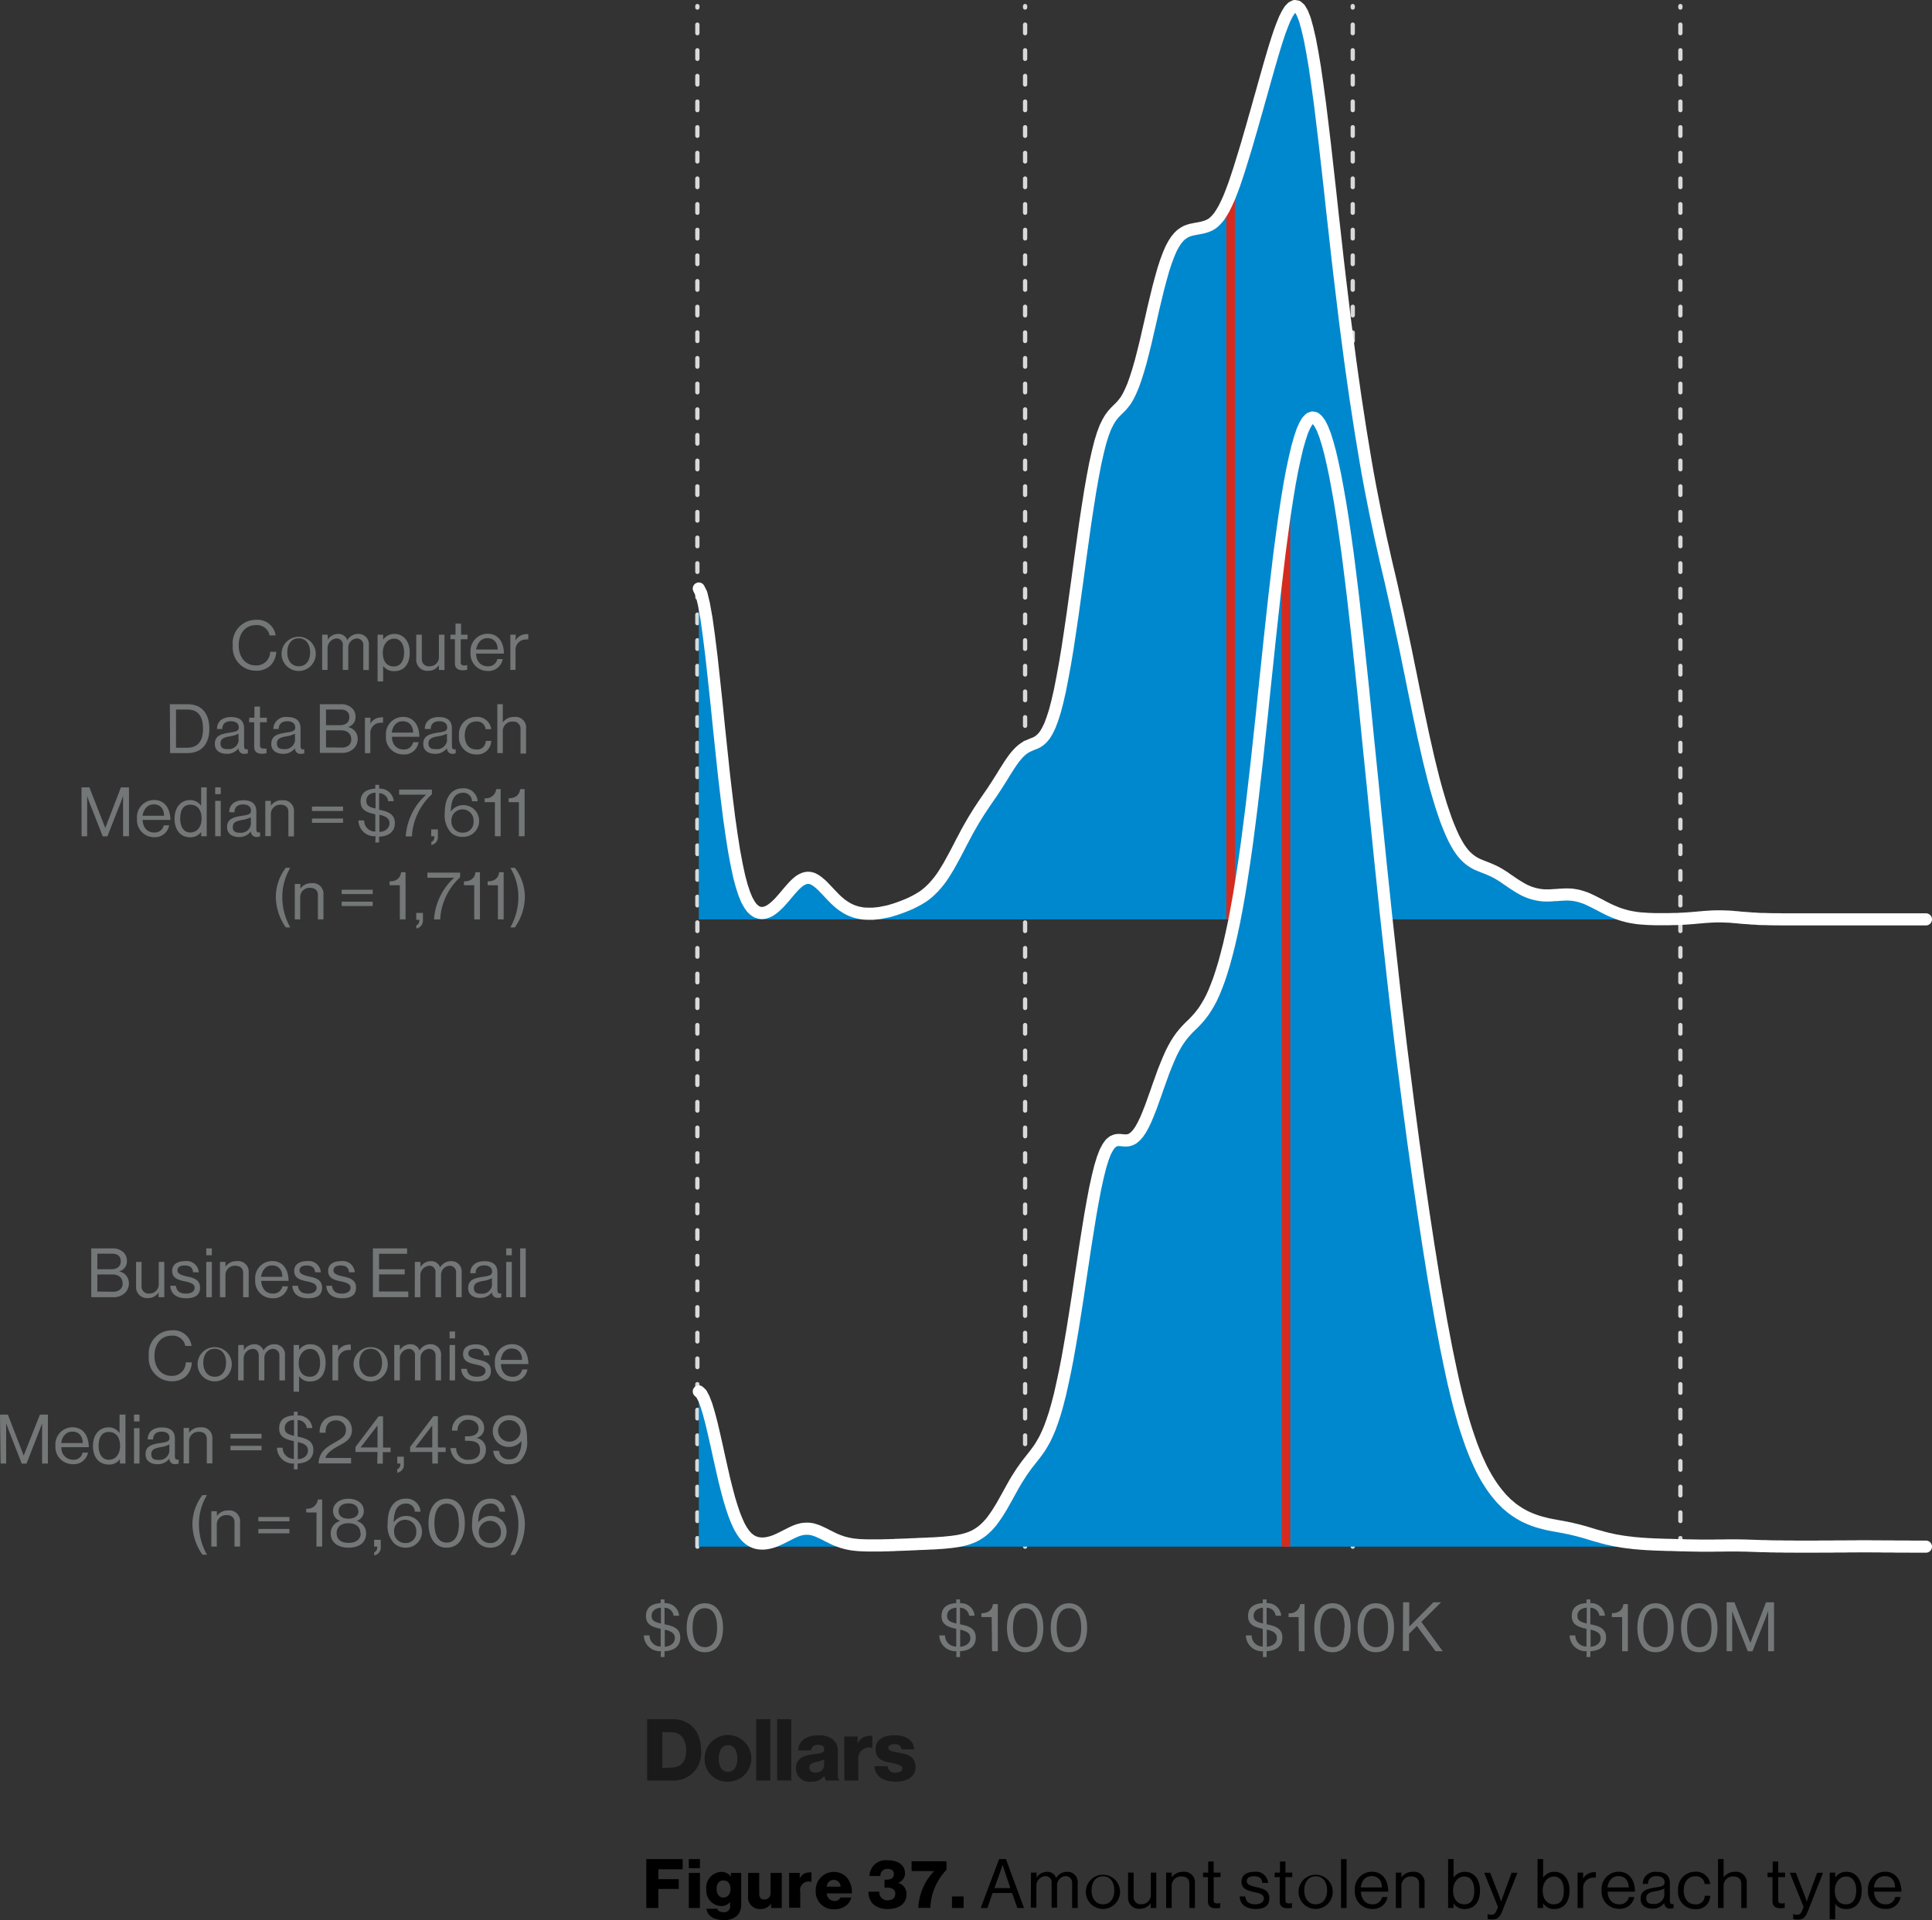 <svg id="Layer_1" data-name="Layer 1" xmlns="http://www.w3.org/2000/svg" viewBox="0 0 225.9 224.55"><rect x="0" y="0" width="225.9" height="224.55" fill="#333333" stroke="none"/><defs><style>.cls-1,.cls-3,.cls-6{fill:none;stroke-linejoin:round;}.cls-1{stroke:#d8dada;stroke-width:0.5px;stroke-dasharray:1 2;}.cls-1,.cls-6{stroke-linecap:round;}.cls-2{fill:#0088ce;}.cls-3{stroke:#d52b1e;}.cls-4{fill:#747777;}.cls-5{fill:#1a1a1a;}.cls-6{stroke:#fff;stroke-width:1.42px;}</style></defs><title>figure_37_26e3071b-dc30-4047-8839-691f4370ecb4-1</title><line class="cls-1" x1="81.54" y1="180.88" x2="81.54" y2="0.71"/><line class="cls-1" x1="119.86" y1="180.88" x2="119.86" y2="0.71"/><line class="cls-1" x1="158.17" y1="180.88" x2="158.17" y2="0.71"/><line class="cls-1" x1="196.48" y1="180.88" x2="196.48" y2="0.71"/><polygon class="cls-2" points="81.71 68.83 82.01 69.43 82.3 70.63 82.6 72.29 82.89 74.38 83.19 76.79 83.48 79.45 83.78 82.25 84.07 85.12 84.37 87.96 84.66 90.7 84.96 93.25 85.25 95.59 85.55 97.7 85.84 99.55 86.14 101.14 86.43 102.5 86.73 103.62 87.03 104.53 87.32 105.23 87.62 105.77 87.91 106.18 88.21 106.46 88.5 106.65 88.8 106.75 89.09 106.78 89.39 106.75 89.68 106.66 89.98 106.52 90.27 106.33 90.57 106.09 90.86 105.83 91.16 105.53 91.45 105.2 91.75 104.86 92.04 104.51 92.34 104.16 92.64 103.82 92.93 103.51 93.23 103.23 93.52 103 93.82 102.83 94.11 102.71 94.41 102.66 94.7 102.67 95 102.75 95.29 102.9 95.59 103.1 95.88 103.34 96.18 103.61 96.47 103.92 96.77 104.23 97.06 104.54 97.36 104.85 97.65 105.15 97.95 105.43 98.25 105.68 98.54 105.9 98.84 106.1 99.13 106.27 99.43 106.42 99.72 106.54 100.02 106.64 100.31 106.72 100.61 106.78 100.9 106.83 101.19 106.85 101.49 106.86 101.78 106.86 102.08 106.86 102.38 106.83 102.67 106.8 102.97 106.76 103.26 106.7 103.56 106.64 103.86 106.58 104.15 106.5 104.44 106.41 104.74 106.32 105.03 106.22 105.33 106.11 105.63 106 105.92 105.88 106.22 105.76 106.51 105.63 106.81 105.48 107.1 105.33 107.39 105.17 107.69 104.99 107.99 104.8 108.28 104.58 108.58 104.33 108.87 104.06 109.17 103.76 109.46 103.43 109.76 103.07 110.06 102.67 110.35 102.24 110.64 101.77 110.94 101.28 111.23 100.75 111.53 100.21 111.82 99.66 112.12 99.09 112.41 98.52 112.71 97.96 113 97.4 113.3 96.86 113.6 96.34 113.89 95.84 114.19 95.36 114.48 94.89 114.78 94.44 115.07 94 115.66 93.14 115.96 92.71 116.25 92.27 116.55 91.81 116.84 91.35 117.14 90.88 117.43 90.4 117.73 89.93 118.02 89.47 118.32 89.03 118.61 88.63 118.91 88.27 119.21 87.95 119.5 87.69 119.8 87.47 120.09 87.3 120.39 87.17 120.68 87.04 120.98 86.93 121.27 86.79 121.57 86.59 121.86 86.33 122.16 85.97 122.45 85.49 122.75 84.88 123.04 84.11 123.34 83.18 123.63 82.07 123.93 80.76 124.22 79.28 124.52 77.64 124.82 75.84 125.11 73.92 125.41 71.89 125.7 69.79 126 67.63 126.29 65.47 126.59 63.33 126.88 61.25 127.18 59.28 127.47 57.44 127.77 55.74 128.06 54.22 128.36 52.88 128.65 51.72 128.95 50.76 129.24 49.99 129.54 49.38 129.83 48.89 130.13 48.49 130.43 48.16 130.72 47.87 131.02 47.58 131.31 47.25 131.61 46.86 131.9 46.38 132.19 45.79 132.49 45.09 132.78 44.27 133.08 43.33 133.38 42.29 133.67 41.16 133.97 39.95 134.26 38.68 134.56 37.39 134.85 36.1 135.15 34.85 135.44 33.66 135.74 32.54 136.03 31.51 136.33 30.59 136.63 29.79 136.92 29.11 137.22 28.55 137.51 28.1 137.81 27.73 138.1 27.45 138.4 27.24 138.69 27.07 138.98 26.96 139.28 26.87 139.58 26.81 139.87 26.75 140.17 26.7 140.46 26.64 140.76 26.57 141.05 26.48 141.35 26.36 141.65 26.2 141.94 25.98 142.23 25.69 142.53 25.34 142.82 24.9 143.12 24.39 143.41 23.8 143.71 23.14 144 22.4 144.3 21.6 144.59 20.74 144.89 19.83 145.18 18.89 145.48 17.92 145.78 16.93 146.07 15.92 146.37 14.9 146.66 13.86 146.96 12.82 147.25 11.77 147.55 10.72 147.84 9.67 148.14 8.62 148.43 7.59 148.73 6.57 149.02 5.59 149.32 4.64 149.61 3.76 149.91 2.95 150.2 2.24 150.5 1.64 150.79 1.17 151.09 0.86 151.39 0.71 151.68 0.76 151.98 1.02 152.27 1.51 152.57 2.27 152.86 3.31 153.16 4.6 153.45 6.15 153.75 7.93 154.04 9.95 154.34 12.15 154.63 14.53 154.93 17.04 155.22 19.64 155.52 22.3 155.81 24.98 156.11 27.64 156.4 30.25 156.7 32.81 157 35.29 157.29 37.69 157.59 40 157.88 42.21 158.18 44.34 158.47 46.38 158.77 48.34 159.06 50.23 159.36 52.05 159.65 53.8 159.94 55.47 160.24 57.08 160.54 58.6 160.83 60.07 161.13 61.48 161.42 62.84 161.72 64.17 162.01 65.47 162.31 66.75 162.61 68.02 162.9 69.31 163.19 70.61 163.49 71.95 163.78 73.31 164.08 74.69 164.38 76.11 164.67 77.55 164.97 79 165.26 80.45 165.56 81.91 165.85 83.34 166.15 84.75 166.44 86.12 166.74 87.45 167.03 88.73 167.33 89.95 167.62 91.11 167.92 92.22 168.22 93.25 168.51 94.22 168.81 95.11 169.1 95.95 169.4 96.71 169.69 97.4 169.98 98.03 170.28 98.59 170.57 99.09 170.87 99.52 171.16 99.89 171.46 100.2 171.76 100.47 172.05 100.69 172.35 100.88 172.64 101.04 172.94 101.17 173.23 101.29 173.82 101.52 174.12 101.64 174.41 101.77 174.71 101.91 175 102.06 175.3 102.23 175.59 102.41 175.89 102.6 176.18 102.81 176.48 103.01 176.77 103.21 177.07 103.41 177.37 103.6 177.66 103.78 177.96 103.95 178.25 104.11 178.55 104.24 178.84 104.36 179.14 104.46 179.43 104.54 179.73 104.61 180.02 104.66 180.32 104.7 180.61 104.72 180.91 104.72 181.2 104.72 181.5 104.7 181.79 104.68 182.09 104.67 182.38 104.64 182.68 104.63 182.98 104.61 183.27 104.61 183.57 104.62 183.86 104.64 184.16 104.69 184.45 104.74 184.75 104.82 185.04 104.91 185.34 105.01 185.63 105.13 185.93 105.27 186.22 105.41 186.52 105.56 186.81 105.71 187.11 105.86 187.4 106.02 187.7 106.17 187.99 106.32 188.29 106.46 188.59 106.59 188.88 106.71 189.18 106.83 189.47 106.93 189.77 107.02 190.06 107.1 190.36 107.18 190.65 107.24 190.94 107.29 191.24 107.34 191.53 107.38 191.83 107.41 192.13 107.43 192.42 107.45 192.72 107.47 193.01 107.48 193.31 107.49 193.6 107.5 193.9 107.5 194.78 107.5 195.08 107.5 195.38 107.49 195.67 107.48 195.97 107.48 196.26 107.47 196.56 107.45 196.85 107.44 197.15 107.42 197.44 107.4 197.73 107.38 198.33 107.33 198.62 107.3 198.92 107.28 199.21 107.25 199.51 107.23 199.81 107.21 200.1 107.19 200.4 107.18 200.69 107.17 200.98 107.17 201.28 107.17 201.57 107.18 201.87 107.19 202.16 107.2 202.46 107.22 202.75 107.25 203.05 107.27 203.34 107.3 203.64 107.33 203.94 107.35 204.23 107.37 204.53 107.39 204.82 107.42 205.12 107.43 205.41 107.45 205.71 107.47 206 107.48 206.3 107.48 206.59 107.49 206.89 107.5 207.48 107.51 207.77 107.51 208.07 107.51 208.36 107.52 225.19 107.52 81.71 107.52 81.71 68.83"/><polygon class="cls-2" points="81.71 162.73 82.01 163.01 82.3 163.56 82.6 164.34 82.89 165.31 83.19 166.44 83.48 167.68 83.78 168.99 84.07 170.33 84.37 171.66 84.66 172.94 84.96 174.14 85.25 175.24 85.55 176.22 85.84 177.09 86.14 177.84 86.43 178.48 86.73 179.01 87.03 179.44 87.32 179.77 87.62 180.03 87.91 180.22 88.21 180.36 88.5 180.45 88.8 180.5 89.09 180.52 89.39 180.51 89.68 180.47 89.98 180.41 90.27 180.33 90.57 180.23 90.86 180.11 91.16 179.97 91.45 179.83 91.75 179.68 92.04 179.53 92.34 179.38 92.64 179.23 92.93 179.1 93.23 178.98 93.52 178.89 93.82 178.82 94.11 178.79 94.41 178.78 94.7 178.8 95 178.85 95.29 178.94 95.59 179.04 95.88 179.17 96.18 179.31 96.47 179.45 96.77 179.61 97.06 179.75 97.36 179.9 97.65 180.04 97.95 180.16 98.25 180.27 98.54 180.37 98.84 180.45 99.13 180.52 99.43 180.58 99.72 180.63 100.02 180.66 100.31 180.69 100.61 180.71 100.9 180.72 101.19 180.73 101.49 180.74 101.78 180.74 102.08 180.74 102.38 180.74 102.67 180.74 102.97 180.74 103.26 180.73 103.56 180.72 103.86 180.72 104.15 180.7 104.44 180.7 104.74 180.68 105.03 180.67 105.33 180.66 105.92 180.64 106.22 180.63 106.51 180.61 106.81 180.6 107.1 180.59 107.39 180.57 107.99 180.55 108.28 180.54 108.58 180.52 108.87 180.51 109.17 180.5 109.46 180.48 110.06 180.44 110.35 180.42 110.64 180.39 110.94 180.36 111.23 180.33 111.53 180.29 111.82 180.25 112.12 180.2 112.41 180.14 112.71 180.07 113 179.99 113.3 179.89 113.6 179.78 113.89 179.65 114.19 179.49 114.48 179.31 114.78 179.1 115.07 178.86 115.37 178.58 115.66 178.27 115.96 177.92 116.25 177.52 116.55 177.09 116.84 176.63 117.14 176.14 117.43 175.62 117.73 175.09 118.02 174.56 118.32 174.02 118.61 173.5 118.91 173 119.21 172.53 119.5 172.08 119.8 171.66 120.09 171.26 120.39 170.88 120.68 170.51 120.98 170.13 121.27 169.74 121.57 169.32 121.86 168.84 122.16 168.31 122.45 167.7 122.75 167 123.04 166.2 123.34 165.29 123.63 164.27 123.93 163.11 124.22 161.82 124.52 160.41 124.82 158.88 125.11 157.23 125.41 155.48 125.7 153.65 126 151.74 126.29 149.79 126.59 147.81 126.88 145.87 127.18 143.98 127.47 142.18 127.77 140.49 128.06 138.96 128.36 137.6 128.65 136.43 128.95 135.46 129.24 134.71 129.54 134.15 129.83 133.75 130.13 133.5 130.43 133.37 130.72 133.32 131.02 133.33 131.31 133.36 131.61 133.38 131.9 133.36 132.19 133.28 132.49 133.12 132.78 132.87 133.08 132.53 133.38 132.09 133.67 131.56 133.97 130.94 134.26 130.24 134.56 129.48 134.85 128.67 135.15 127.84 135.44 127 135.74 126.17 136.03 125.36 136.33 124.6 136.63 123.88 136.92 123.22 137.22 122.63 137.51 122.11 137.81 121.64 138.1 121.23 138.4 120.86 138.69 120.53 138.98 120.22 139.58 119.64 139.87 119.33 140.17 119 140.46 118.64 140.76 118.24 141.05 117.79 141.35 117.29 141.65 116.72 141.94 116.09 142.23 115.37 142.53 114.58 142.82 113.7 143.12 112.72 143.41 111.65 143.71 110.48 144 109.2 144.3 107.8 144.59 106.28 144.89 104.6 145.18 102.79 145.48 100.83 145.78 98.73 146.07 96.49 146.37 94.12 146.66 91.61 146.96 89 147.25 86.29 147.55 83.51 147.84 80.69 148.14 77.87 148.43 75.08 148.73 72.33 149.02 69.67 149.32 67.11 149.61 64.67 149.91 62.4 150.2 60.29 150.5 58.34 150.79 56.58 151.09 54.98 151.39 53.58 151.68 52.34 151.98 51.29 152.27 50.41 152.57 49.74 152.86 49.25 153.16 48.95 153.45 48.83 153.75 48.89 154.04 49.13 154.34 49.54 154.63 50.12 154.93 50.88 155.22 51.81 155.52 52.91 155.81 54.16 156.11 55.57 156.4 57.13 156.7 58.84 157 60.7 157.29 62.7 157.59 64.86 157.88 67.17 158.18 69.61 158.47 72.16 158.77 74.83 159.06 77.58 159.36 80.41 159.65 83.3 159.94 86.23 160.24 89.18 160.54 92.13 160.83 95.08 161.13 98 161.42 100.88 161.72 103.73 162.01 106.52 162.31 109.27 162.61 111.96 162.9 114.59 163.19 117.16 163.49 119.67 163.78 122.13 164.08 124.52 164.38 126.86 164.67 129.15 164.97 131.39 165.26 133.58 165.56 135.72 165.85 137.8 166.15 139.84 166.44 141.84 166.74 143.8 167.03 145.71 167.33 147.57 167.62 149.4 167.92 151.16 168.22 152.88 168.51 154.53 168.81 156.12 169.1 157.65 169.4 159.11 169.69 160.49 169.98 161.81 170.28 163.06 170.57 164.23 170.87 165.32 171.16 166.34 171.46 167.3 171.76 168.19 172.05 169.02 172.35 169.79 172.64 170.5 172.94 171.16 173.23 171.78 173.53 172.34 173.82 172.86 174.12 173.34 174.41 173.79 174.71 174.21 175 174.59 175.3 174.95 175.59 175.29 175.89 175.59 176.18 175.88 176.48 176.13 176.77 176.38 177.07 176.6 177.37 176.8 177.66 176.99 177.96 177.16 178.25 177.32 178.55 177.46 178.84 177.59 179.14 177.71 179.43 177.82 179.73 177.92 180.02 178.01 180.32 178.09 180.61 178.16 180.91 178.24 181.2 178.3 181.5 178.36 181.79 178.41 182.09 178.47 182.38 178.52 182.98 178.63 183.27 178.69 183.57 178.75 183.86 178.82 184.16 178.89 184.45 178.96 184.75 179.04 185.04 179.12 185.34 179.2 185.63 179.29 185.93 179.38 186.22 179.47 186.52 179.56 186.81 179.64 187.11 179.72 187.4 179.81 187.7 179.88 187.99 179.96 188.29 180.02 188.59 180.09 188.88 180.15 189.18 180.2 189.47 180.25 189.77 180.3 190.06 180.34 190.36 180.38 190.65 180.41 190.94 180.45 191.24 180.48 191.53 180.5 191.83 180.53 192.13 180.55 192.42 180.57 192.72 180.59 193.01 180.6 193.31 180.62 193.6 180.63 193.9 180.64 194.19 180.65 194.49 180.66 194.78 180.67 195.08 180.68 195.38 180.68 195.67 180.69 196.26 180.71 196.56 180.72 196.85 180.72 197.15 180.73 197.44 180.74 197.73 180.74 198.03 180.75 198.33 180.75 198.62 180.76 198.92 180.76 199.21 180.76 199.81 180.76 200.1 180.76 200.4 180.76 200.69 180.75 200.98 180.75 201.28 180.75 201.87 180.74 203.05 180.74 203.34 180.74 203.64 180.75 203.94 180.75 204.23 180.76 204.53 180.77 204.82 180.78 205.12 180.79 205.41 180.8 205.71 180.81 206 180.82 206.3 180.82 206.59 180.83 206.89 180.84 207.18 180.85 207.48 180.85 207.77 180.86 208.07 180.86 208.36 180.86 208.66 180.87 208.95 180.87 209.55 180.87 209.84 180.88 212.5 180.88 212.79 180.87 213.68 180.87 213.97 180.87 214.27 180.87 214.56 180.86 214.86 180.86 215.16 180.86 215.45 180.86 215.75 180.86 216.04 180.85 216.34 180.85 216.63 180.85 216.93 180.85 217.22 180.84 218.7 180.84 218.99 180.85 219.29 180.85 219.58 180.85 219.88 180.85 220.17 180.86 220.47 180.86 220.77 180.86 221.06 180.86 221.36 180.86 221.65 180.87 221.94 180.87 222.24 180.87 223.13 180.87 223.42 180.88 225.19 180.88 81.71 180.88 81.71 162.73"/><line class="cls-3" x1="143.89" y1="107.52" x2="143.89" y2="22.4"/><path class="cls-4" d="M32,150.77h2.42a1.83,1.83,0,0,1,1.38.49,1.38,1.38,0,0,1,.37,1,1.2,1.2,0,0,1-.92,1.2v0a1.39,1.39,0,0,1,1.15,1.39,1.53,1.53,0,0,1-.42,1.09,1.91,1.91,0,0,1-1.43.54H32Zm2.34,2.44c.69,0,1.11-.34,1.11-.93s-.38-.89-1-.89H32.71v1.82Zm.18,2.63a1.25,1.25,0,0,0,.89-.29.94.94,0,0,0,.26-.66c0-.72-.5-1.07-1.2-1.07H32.71v2Z" transform="translate(-21.33 -4.77)"/><path class="cls-4" d="M39.87,156.48v-.56h0a1.41,1.41,0,0,1-1.24.66,1.28,1.28,0,0,1-1.39-1.37v-2.86h.64v2.85a.82.82,0,0,0,.93.85,1.07,1.07,0,0,0,1.08-1.16v-2.54h.65v4.13Z" transform="translate(-21.33 -4.77)"/><path class="cls-4" d="M41.24,155.14h.66c.09.72.57.92,1.19.92s1-.29,1-.68-.32-.58-1.08-.74-1.55-.34-1.55-1.24c0-.69.53-1.14,1.49-1.14a1.41,1.41,0,0,1,1.62,1.3h-.66c-.06-.54-.36-.79-1-.79s-.83.27-.83.6.4.53,1.11.68,1.53.35,1.53,1.3-.68,1.25-1.63,1.25C41.94,156.6,41.3,156.07,41.24,155.14Z" transform="translate(-21.33 -4.77)"/><path class="cls-4" d="M45.45,150.77h.65v.8h-.65Zm0,1.58h.65v4.13h-.65Z" transform="translate(-21.33 -4.77)"/><path class="cls-4" d="M47.71,152.89h0a1.54,1.54,0,0,1,1.31-.63,1.24,1.24,0,0,1,1.39,1.32v2.9h-.65v-2.84c0-.54-.35-.84-.93-.84a1.09,1.09,0,0,0-1.14,1.14v2.54h-.64v-4.13h.64Z" transform="translate(-21.33 -4.77)"/><path class="cls-4" d="M51.17,154.42a2,2,0,0,1,2-2.17c1.24,0,1.9,1,1.9,2.32h-3.2c.05.84.51,1.48,1.34,1.48a1.06,1.06,0,0,0,1.14-.84H55a1.69,1.69,0,0,1-1.78,1.39A2,2,0,0,1,51.17,154.42Zm.68-.33h2.49c0-.83-.47-1.33-1.21-1.33S52,153.33,51.85,154.09Z" transform="translate(-21.33 -4.77)"/><path class="cls-4" d="M55.51,155.14h.66c.09.72.57.92,1.18.92s1-.29,1-.68-.32-.58-1.08-.74-1.54-.34-1.54-1.24c0-.69.53-1.14,1.49-1.14a1.41,1.41,0,0,1,1.62,1.3h-.66c-.07-.54-.36-.79-1-.79s-.83.27-.83.6.4.53,1.11.68,1.53.35,1.53,1.3-.68,1.25-1.63,1.25C56.2,156.6,55.57,156.07,55.51,155.14Z" transform="translate(-21.33 -4.77)"/><path class="cls-4" d="M59.48,155.14h.66c.09.72.57.92,1.18.92s1-.29,1-.68-.32-.58-1.08-.74-1.54-.34-1.54-1.24c0-.69.53-1.14,1.49-1.14a1.41,1.41,0,0,1,1.62,1.3h-.66c-.07-.54-.36-.79-1-.79s-.83.27-.83.6.4.53,1.11.68,1.53.35,1.53,1.3-.68,1.25-1.63,1.25C60.17,156.6,59.54,156.07,59.48,155.14Z" transform="translate(-21.33 -4.77)"/><path class="cls-4" d="M64.93,150.77h4v.63H65.65v1.81h3v.6h-3v2h3.42v.66H64.93Z" transform="translate(-21.33 -4.77)"/><path class="cls-4" d="M69.84,152.35h.65v.59h0a1.46,1.46,0,0,1,1.22-.68,1.09,1.09,0,0,1,1.08.73h0a1.46,1.46,0,0,1,1.27-.73,1.2,1.2,0,0,1,1.25,1.32v2.9h-.65v-2.87a.75.75,0,0,0-.76-.81,1.06,1.06,0,0,0-1,1.11v2.57h-.65v-2.87a.71.71,0,0,0-.71-.81,1.12,1.12,0,0,0-1.06,1.11v2.57h-.65Z" transform="translate(-21.33 -4.77)"/><path class="cls-4" d="M78.85,155.91h0a1.68,1.68,0,0,1-1.38.65c-.78,0-1.4-.36-1.4-1.15,0-1,.77-1.17,1.8-1.33.58-.09,1-.15,1-.59s-.33-.73-.93-.73-1,.29-1,.91h-.62c0-.8.55-1.4,1.65-1.4.88,0,1.52.33,1.52,1.31v2c0,.34.08.52.44.44h0v.47a1,1,0,0,1-.36.06A.64.64,0,0,1,78.85,155.91Zm0-.95v-.71a3,3,0,0,1-.94.31c-.65.12-1.17.23-1.17.84s.43.67.85.67A1.16,1.16,0,0,0,78.87,155Z" transform="translate(-21.33 -4.77)"/><path class="cls-4" d="M80.52,150.77h.65v.8h-.65Zm0,1.58h.65v4.13h-.65Z" transform="translate(-21.33 -4.77)"/><path class="cls-4" d="M82.15,150.77h.65v5.71h-.65Z" transform="translate(-21.33 -4.77)"/><path class="cls-4" d="M38.73,163.35a2.71,2.71,0,0,1,2.71-3,2.12,2.12,0,0,1,2.29,1.83H43a1.49,1.49,0,0,0-1.61-1.2c-1.25,0-2,1-2,2.36s.78,2.34,2,2.34a1.58,1.58,0,0,0,1.66-1.58h.71a2.42,2.42,0,0,1-.68,1.61,2.39,2.39,0,0,1-1.71.6A2.69,2.69,0,0,1,38.73,163.35Z" transform="translate(-21.33 -4.77)"/><path class="cls-4" d="M44.44,164.14a2,2,0,1,1,2,2.18A2,2,0,0,1,44.44,164.14Zm3.32,0c0-.91-.44-1.63-1.32-1.63s-1.34.72-1.34,1.63.46,1.64,1.34,1.64S47.76,165.06,47.76,164.14Z" transform="translate(-21.33 -4.77)"/><path class="cls-4" d="M49.19,162.07h.65v.6h0a1.46,1.46,0,0,1,1.22-.69,1.09,1.09,0,0,1,1.08.73h0a1.43,1.43,0,0,1,1.26-.73,1.2,1.2,0,0,1,1.25,1.33v2.9H54v-2.87a.76.76,0,0,0-.76-.82,1.06,1.06,0,0,0-1,1.11v2.58h-.65v-2.87c0-.51-.28-.82-.71-.82a1.12,1.12,0,0,0-1.06,1.11v2.58h-.65Z" transform="translate(-21.33 -4.77)"/><path class="cls-4" d="M55.66,162.07h.64v.59h0a1.54,1.54,0,0,1,1.33-.68c1.05,0,1.77.8,1.77,2.17s-.68,2.18-1.8,2.18a1.49,1.49,0,0,1-1.3-.61h0v1.81h-.64Zm3.1,2.09c0-.93-.39-1.63-1.18-1.63s-1.32.74-1.32,1.63.36,1.62,1.32,1.62C58.37,165.78,58.76,165.1,58.76,164.16Z" transform="translate(-21.33 -4.77)"/><path class="cls-4" d="M60.85,162.76h0a1.46,1.46,0,0,1,1.23-.73.7.7,0,0,1,.27,0v.63h0a.79.79,0,0,0-.28,0,1.19,1.19,0,0,0-1.2,1.25v2.3H60.2v-4.14h.65Z" transform="translate(-21.33 -4.77)"/><path class="cls-4" d="M62.68,164.14a2,2,0,1,1,2,2.18A2,2,0,0,1,62.68,164.14Zm3.32,0c0-.91-.45-1.63-1.33-1.63s-1.33.72-1.33,1.63.45,1.64,1.33,1.64S66,165.06,66,164.14Z" transform="translate(-21.33 -4.77)"/><path class="cls-4" d="M67.43,162.07h.65v.6h0a1.46,1.46,0,0,1,1.22-.69,1.09,1.09,0,0,1,1.08.73h0a1.46,1.46,0,0,1,1.27-.73,1.2,1.2,0,0,1,1.25,1.33v2.9h-.64v-2.87a.76.76,0,0,0-.76-.82,1.06,1.06,0,0,0-1,1.11v2.58h-.65v-2.87a.72.72,0,0,0-.71-.82,1.12,1.12,0,0,0-1.06,1.11v2.58h-.65Z" transform="translate(-21.33 -4.77)"/><path class="cls-4" d="M73.9,160.49h.64v.8H73.9Zm0,1.58h.64v4.14H73.9Z" transform="translate(-21.33 -4.77)"/><path class="cls-4" d="M75.25,164.86h.66c.09.72.57.92,1.19.92s1-.29,1-.68-.32-.58-1.08-.74-1.55-.34-1.55-1.24c0-.69.53-1.13,1.49-1.13s1.53.48,1.62,1.29h-.66c-.06-.54-.36-.78-1-.78s-.83.26-.83.59.4.53,1.11.68,1.53.35,1.53,1.3-.68,1.26-1.63,1.26C76,166.33,75.31,165.79,75.25,164.86Z" transform="translate(-21.33 -4.77)"/><path class="cls-4" d="M79.2,164.14a2,2,0,0,1,2-2.17c1.24,0,1.91,1,1.91,2.33h-3.2c0,.84.5,1.48,1.33,1.48a1.08,1.08,0,0,0,1.15-.85H83a1.68,1.68,0,0,1-1.78,1.39A2,2,0,0,1,79.2,164.14Zm.68-.33h2.49c0-.83-.46-1.33-1.21-1.33S80,163.06,79.88,163.81Z" transform="translate(-21.33 -4.77)"/><path class="cls-4" d="M21.33,170.21h.92L24.1,175h0L26,170.21h.93v5.72h-.68v-4.7h0s-.15.44-.26.71l-1.56,4h-.56l-1.56-4c-.11-.28-.26-.71-.26-.71h0v4.7h-.65Z" transform="translate(-21.33 -4.77)"/><path class="cls-4" d="M27.81,173.86a2,2,0,0,1,2-2.17c1.24,0,1.9,1,1.9,2.33h-3.2a1.37,1.37,0,0,0,1.34,1.47,1.06,1.06,0,0,0,1.14-.84h.63A1.68,1.68,0,0,1,29.81,176,2,2,0,0,1,27.81,173.86Zm.68-.33H31c0-.83-.47-1.33-1.21-1.33S28.58,172.78,28.49,173.53Z" transform="translate(-21.33 -4.77)"/><path class="cls-4" d="M32.2,173.87c0-1.37.79-2.17,1.82-2.17a1.5,1.5,0,0,1,1.29.68h0v-2.17H36v5.72h-.65v-.51h0a1.49,1.49,0,0,1-1.28.63C32.9,176.05,32.2,175.2,32.2,173.87Zm3.17,0c0-1-.47-1.63-1.32-1.63s-1.19.7-1.19,1.63.4,1.62,1.2,1.62S35.37,174.81,35.37,173.88Z" transform="translate(-21.33 -4.77)"/><path class="cls-4" d="M37,170.21h.64v.8H37Zm0,1.58h.64v4.14H37Z" transform="translate(-21.33 -4.77)"/><path class="cls-4" d="M41.13,175.35h0a1.67,1.67,0,0,1-1.38.66c-.78,0-1.4-.37-1.4-1.16,0-1,.77-1.17,1.8-1.33.59-.09,1-.14,1-.59s-.33-.73-.92-.73-1,.29-1,.91h-.63c0-.8.55-1.4,1.65-1.4.88,0,1.53.33,1.53,1.31v2c0,.34.08.52.44.44h0v.47a.88.88,0,0,1-.35.07A.63.63,0,0,1,41.13,175.35Zm0-.95v-.7a3.25,3.25,0,0,1-.94.3c-.65.12-1.17.23-1.17.84s.43.67.86.67A1.16,1.16,0,0,0,41.14,174.4Z" transform="translate(-21.33 -4.77)"/><path class="cls-4" d="M43.44,172.34h0a1.52,1.52,0,0,1,1.31-.64A1.24,1.24,0,0,1,46.16,173v2.91h-.65v-2.85c0-.54-.35-.84-.93-.84a1.09,1.09,0,0,0-1.14,1.14v2.55H42.8v-4.14h.64Z" transform="translate(-21.33 -4.77)"/><path class="cls-4" d="M48.28,172.46h3.63V173H48.28Zm0,1.4h3.63v.52H48.28Z" transform="translate(-21.33 -4.77)"/><path class="cls-4" d="M55.71,175.93a1.89,1.89,0,0,1-2-1.85h.67a1.29,1.29,0,0,0,1.31,1.3v-2.07c-1-.21-1.72-.49-1.72-1.5s.69-1.45,1.72-1.5v-.44h.44v.44a1.63,1.63,0,0,1,1.72,1.47h-.65a1.06,1.06,0,0,0-1.07-.93v1.93c1,.2,1.84.48,1.84,1.56s-.8,1.54-1.84,1.59v.68h-.44Zm0-3.24v-1.85c-.65,0-1.09.38-1.09.94S55,172.52,55.71,172.69Zm.44.73v2c.64,0,1.19-.41,1.19-1S56.92,173.59,56.15,173.42Z" transform="translate(-21.33 -4.77)"/><path class="cls-4" d="M60.63,173.38c.72-.42,1.15-.7,1.15-1.36a1.09,1.09,0,0,0-1.19-1.13,1.16,1.16,0,0,0-.87.34,1.51,1.51,0,0,0-.31,1.1h-.7a1.94,1.94,0,0,1,.52-1.49,2,2,0,0,1,1.42-.51A1.67,1.67,0,0,1,62.48,172c0,1.05-.72,1.41-1.6,1.89-.59.33-1.35.78-1.5,1.39h3v.64h-3.8C58.63,174.46,59.67,173.93,60.63,173.38Z" transform="translate(-21.33 -4.77)"/><path class="cls-4" d="M65.47,174.58H62.89V174l2.71-3.59h.52v3.66H67v.53h-.91v1.35h-.65Zm-1.94-.53h1.94v-2.57h0L63.53,174Z" transform="translate(-21.33 -4.77)"/><path class="cls-4" d="M67.78,176.59c.18-.06.36-.22.36-.66h-.36v-.8h.77V176a.92.92,0,0,1-.77,1Z" transform="translate(-21.33 -4.77)"/><path class="cls-4" d="M71.87,174.58H69.28V174L72,170.39h.53v3.66h.91v.53h-.91v1.35h-.65Zm-1.94-.53h1.94v-2.57h0L69.93,174Z" transform="translate(-21.33 -4.77)"/><path class="cls-4" d="M74,174.12h.67a1.33,1.33,0,0,0,1.49,1.37c.76,0,1.3-.38,1.3-1.15S77,173.27,76,173.27H75.7v-.52H76c.86,0,1.29-.36,1.29-.94s-.54-1-1.19-1a1.19,1.19,0,0,0-1.27,1.27h-.65a1.75,1.75,0,0,1,1.94-1.8c1,0,1.82.55,1.82,1.5a1.17,1.17,0,0,1-.9,1.16v0a1.32,1.32,0,0,1,1.1,1.4c0,1-.85,1.65-2,1.65A2,2,0,0,1,74,174.12Z" transform="translate(-21.33 -4.77)"/><path class="cls-4" d="M79,174.44h.68a1.1,1.1,0,0,0,1.2,1,1.15,1.15,0,0,0,.92-.36,2.78,2.78,0,0,0,.49-1.78h0a1.87,1.87,0,0,1-1.52.69,1.84,1.84,0,0,1-1.82-1.84,1.87,1.87,0,0,1,1.92-1.87,2,2,0,0,1,1.26.41c.63.48.83,1.26.83,2.49a3.06,3.06,0,0,1-.77,2.39,2,2,0,0,1-1.29.44A1.72,1.72,0,0,1,79,174.44Zm3.2-2.27a1.29,1.29,0,0,0-1.34-1.31,1.24,1.24,0,0,0-1.29,1.31,1.32,1.32,0,0,0,2.63,0Z" transform="translate(-21.33 -4.77)"/><path class="cls-4" d="M43.83,183A5.66,5.66,0,0,1,45,179.62h.53a6.54,6.54,0,0,0-.94,3.35,7.22,7.22,0,0,0,.94,3.62H45A6.3,6.3,0,0,1,43.83,183Z" transform="translate(-21.33 -4.77)"/><path class="cls-4" d="M46.7,182.06h0a1.53,1.53,0,0,1,1.31-.64,1.24,1.24,0,0,1,1.39,1.32v2.9h-.65V182.8c0-.54-.35-.84-.93-.84a1.09,1.09,0,0,0-1.14,1.14v2.54h-.64v-4.13h.64Z" transform="translate(-21.33 -4.77)"/><path class="cls-4" d="M51.54,182.18h3.63v.51H51.54Zm0,1.4h3.63v.51H51.54Z" transform="translate(-21.33 -4.77)"/><path class="cls-4" d="M58.34,181.65h-1.2v-.44a1.21,1.21,0,0,0,1.35-1.07H59v5.5h-.67Z" transform="translate(-21.33 -4.77)"/><path class="cls-4" d="M60,184.08a1.46,1.46,0,0,1,1.12-1.43v0a1.22,1.22,0,0,1-.85-1.17c0-.87.79-1.43,1.8-1.43s1.8.55,1.8,1.43a1.22,1.22,0,0,1-.84,1.17v0a1.48,1.48,0,0,1,1.11,1.43c0,1.24-1,1.69-2.05,1.69S60,185.32,60,184.08Zm3.47,0c0-.72-.52-1.17-1.4-1.17s-1.38.45-1.38,1.17.52,1.13,1.4,1.13S63.51,184.78,63.51,184.08Zm-.26-2.59c0-.56-.44-.9-1.14-.9s-1.15.34-1.15.9.44.89,1.15.89S63.25,182.05,63.25,181.49Z" transform="translate(-21.33 -4.77)"/><path class="cls-4" d="M65.08,186.31c.18-.07.36-.22.36-.67h-.37v-.79h.78v.82a.92.92,0,0,1-.77,1Z" transform="translate(-21.33 -4.77)"/><path class="cls-4" d="M67.43,185.28a3,3,0,0,1-.77-2.41c0-1.7.73-2.83,2.12-2.83a1.62,1.62,0,0,1,1.72,1.52h-.66a1,1,0,0,0-1-.95c-1.07,0-1.45.86-1.48,2.2h0a1.77,1.77,0,0,1,1.5-.75,1.83,1.83,0,0,1,1.81,1.83,1.86,1.86,0,0,1-1.84,1.88A2,2,0,0,1,67.43,185.28ZM70,183.92a1.3,1.3,0,1,0-2.59,0,1.29,1.29,0,0,0,1.35,1.31A1.22,1.22,0,0,0,70,183.92Z" transform="translate(-21.33 -4.77)"/><path class="cls-4" d="M71.43,182.9c0-1.77.83-2.86,2.13-2.86s2.12,1.07,2.12,2.86-.76,2.87-2.13,2.87S71.43,184.65,71.43,182.9Zm3.55,0c0-1.39-.47-2.28-1.42-2.28s-1.44.87-1.44,2.28.47,2.28,1.44,2.28S75,184.32,75,182.9Z" transform="translate(-21.33 -4.77)"/><path class="cls-4" d="M77.32,185.28a3,3,0,0,1-.78-2.41c0-1.7.73-2.83,2.12-2.83a1.63,1.63,0,0,1,1.73,1.52h-.66a1,1,0,0,0-1-.95c-1.07,0-1.46.86-1.48,2.2h0a1.79,1.79,0,0,1,1.51-.75,1.81,1.81,0,0,1,1.8,1.83,1.85,1.85,0,0,1-1.83,1.88A2,2,0,0,1,77.32,185.28Zm2.58-1.36a1.29,1.29,0,1,0-2.58,0,1.28,1.28,0,0,0,1.35,1.31A1.22,1.22,0,0,0,79.9,183.92Z" transform="translate(-21.33 -4.77)"/><path class="cls-4" d="M81.94,183a6.54,6.54,0,0,0-.94-3.35h.53A5.66,5.66,0,0,1,82.7,183a6.3,6.3,0,0,1-1.17,3.62H81A7.22,7.22,0,0,0,81.94,183Z" transform="translate(-21.33 -4.77)"/><path class="cls-4" d="M48.55,80.26a2.71,2.71,0,0,1,2.71-3,2.13,2.13,0,0,1,2.3,1.82h-.71a1.49,1.49,0,0,0-1.61-1.2c-1.25,0-2,1-2,2.36s.77,2.35,2,2.35A1.6,1.6,0,0,0,52.92,81h.71a2.43,2.43,0,0,1-.69,1.61,2.37,2.37,0,0,1-1.71.6A2.7,2.7,0,0,1,48.55,80.26Z" transform="translate(-21.33 -4.77)"/><path class="cls-4" d="M54.26,81.06a2,2,0,1,1,2,2.18A2,2,0,0,1,54.26,81.06Zm3.33,0c0-.91-.45-1.64-1.33-1.64s-1.34.73-1.34,1.64.46,1.63,1.34,1.63S57.59,82,57.59,81.06Z" transform="translate(-21.33 -4.77)"/><path class="cls-4" d="M59,79h.65v.59h0a1.42,1.42,0,0,1,1.21-.68,1.07,1.07,0,0,1,1.08.73h0a1.44,1.44,0,0,1,1.26-.73,1.2,1.2,0,0,1,1.26,1.32v2.9h-.65V80.25a.75.75,0,0,0-.76-.81,1.06,1.06,0,0,0-1,1.11v2.57h-.64V80.25a.71.71,0,0,0-.71-.81,1.12,1.12,0,0,0-1.07,1.11v2.57H59Z" transform="translate(-21.33 -4.77)"/><path class="cls-4" d="M65.48,79h.65v.58h0a1.57,1.57,0,0,1,1.33-.67c1,0,1.78.79,1.78,2.17s-.68,2.18-1.8,2.18a1.52,1.52,0,0,1-1.31-.61h0v1.81h-.65Zm3.1,2.09c0-.93-.39-1.63-1.17-1.63s-1.32.73-1.32,1.63.36,1.62,1.31,1.62C68.19,82.7,68.58,82,68.58,81.08Z" transform="translate(-21.33 -4.77)"/><path class="cls-4" d="M72.65,83.12v-.56h0a1.44,1.44,0,0,1-1.25.66A1.28,1.28,0,0,1,70,81.85V79h.65v2.85a.81.81,0,0,0,.92.84,1.06,1.06,0,0,0,1.08-1.15V79h.65v4.13Z" transform="translate(-21.33 -4.77)"/><path class="cls-4" d="M74,79h.59v-1.3h.65V79H76v.53h-.8v2.69c0,.28.15.38.42.38a1,1,0,0,0,.34-.06h0v.56a2.75,2.75,0,0,1-.52.06c-.53,0-.92-.22-.92-.8V79.52H74Z" transform="translate(-21.33 -4.77)"/><path class="cls-4" d="M76.35,81.06a2,2,0,0,1,2-2.17c1.24,0,1.9,1,1.9,2.32H77c0,.84.51,1.48,1.34,1.48a1.06,1.06,0,0,0,1.14-.84h.63a1.68,1.68,0,0,1-1.77,1.39A2,2,0,0,1,76.35,81.06Zm.68-.33h2.49c0-.83-.47-1.33-1.21-1.33S77.13,80,77,80.73Z" transform="translate(-21.33 -4.77)"/><path class="cls-4" d="M81.6,79.68h0a1.47,1.47,0,0,1,1.23-.74.68.68,0,0,1,.27,0v.62h0a.81.81,0,0,0-.29,0,1.19,1.19,0,0,0-1.2,1.26v2.29H81V79h.64Z" transform="translate(-21.33 -4.77)"/><path class="cls-4" d="M41.19,87.13h2.08c1.72,0,2.54,1.17,2.54,2.88s-.87,2.84-2.59,2.84h-2Zm2,5.09c1.35,0,1.88-.87,1.88-2.21s-.48-2.26-1.82-2.26H41.91v4.47Z" transform="translate(-21.33 -4.77)"/><path class="cls-4" d="M49.22,92.27h0a1.65,1.65,0,0,1-1.37.66c-.78,0-1.4-.37-1.4-1.15,0-1,.77-1.18,1.8-1.34.58-.09,1-.14,1-.59s-.33-.73-.93-.73-1,.29-1,.91h-.62c0-.8.55-1.4,1.65-1.4.87,0,1.52.33,1.52,1.32v2c0,.34.08.52.44.44h0v.47a.78.78,0,0,1-.36.07A.64.64,0,0,1,49.22,92.27Zm0-1v-.7a3.06,3.06,0,0,1-.94.3c-.65.12-1.17.23-1.17.84s.43.67.85.67A1.16,1.16,0,0,0,49.24,91.32Z" transform="translate(-21.33 -4.77)"/><path class="cls-4" d="M50.48,88.71h.6v-1.3h.65v1.3h.8v.53h-.8v2.69c0,.29.15.38.42.38a1.37,1.37,0,0,0,.34,0h0v.56a2.78,2.78,0,0,1-.52.05c-.53,0-.92-.21-.92-.8V89.24h-.6Z" transform="translate(-21.33 -4.77)"/><path class="cls-4" d="M55.82,92.27h0a1.66,1.66,0,0,1-1.37.66c-.79,0-1.4-.37-1.4-1.15,0-1,.76-1.18,1.8-1.34.58-.09,1-.14,1-.59s-.34-.73-.93-.73-1,.29-1,.91h-.63a1.44,1.44,0,0,1,1.65-1.4c.88,0,1.53.33,1.53,1.32v2c0,.34.08.52.44.44h0v.47a.74.74,0,0,1-.35.07A.63.63,0,0,1,55.82,92.27Zm0-1v-.7a3,3,0,0,1-.94.3c-.65.12-1.17.23-1.17.84s.44.67.86.67A1.16,1.16,0,0,0,55.83,91.32Z" transform="translate(-21.33 -4.77)"/><path class="cls-4" d="M58.73,87.13h2.42a1.8,1.8,0,0,1,1.38.5,1.35,1.35,0,0,1,.37,1A1.18,1.18,0,0,1,62,89.8v0a1.37,1.37,0,0,1,1.15,1.38,1.53,1.53,0,0,1-.42,1.09,1.87,1.87,0,0,1-1.43.55H58.73Zm2.34,2.45c.69,0,1.11-.35,1.11-.94s-.38-.89-1-.89H59.45v1.83Zm.18,2.62a1.25,1.25,0,0,0,.9-.29.93.93,0,0,0,.25-.66c0-.71-.5-1.07-1.2-1.07H59.45v2Z" transform="translate(-21.33 -4.77)"/><path class="cls-4" d="M64.63,89.4h0a1.45,1.45,0,0,1,1.23-.73.65.65,0,0,1,.26,0v.63h0a.85.85,0,0,0-.29,0,1.19,1.19,0,0,0-1.2,1.25v2.3H64V88.71h.65Z" transform="translate(-21.33 -4.77)"/><path class="cls-4" d="M66.46,90.78a2,2,0,0,1,2-2.17c1.24,0,1.9,1,1.9,2.33h-3.2c0,.84.51,1.48,1.34,1.48a1.07,1.07,0,0,0,1.14-.85h.63A1.68,1.68,0,0,1,68.46,93,2,2,0,0,1,66.46,90.78Zm.68-.33h2.49c0-.82-.47-1.33-1.21-1.33S67.23,89.7,67.14,90.45Z" transform="translate(-21.33 -4.77)"/><path class="cls-4" d="M73.59,92.27h0a1.66,1.66,0,0,1-1.37.66c-.79,0-1.4-.37-1.4-1.15,0-1,.77-1.18,1.8-1.34.58-.09,1-.14,1-.59s-.34-.73-.93-.73-1,.29-1,.91H71c0-.8.55-1.4,1.64-1.4.88,0,1.53.33,1.53,1.32v2c0,.34.08.52.44.44h0v.47a.74.74,0,0,1-.35.07A.63.63,0,0,1,73.59,92.27Zm0-1v-.7a3.13,3.13,0,0,1-1,.3c-.64.12-1.16.23-1.16.84s.43.67.85.67A1.17,1.17,0,0,0,73.61,91.32Z" transform="translate(-21.33 -4.77)"/><path class="cls-4" d="M75,90.78a2,2,0,0,1,2-2.17,1.66,1.66,0,0,1,1.77,1.44h-.66a1,1,0,0,0-1.11-.9c-.88,0-1.33.72-1.33,1.63s.45,1.64,1.33,1.64a1,1,0,0,0,1.13-1h.64A1.62,1.62,0,0,1,77,93,2,2,0,0,1,75,90.78Z" transform="translate(-21.33 -4.77)"/><path class="cls-4" d="M80.12,89.26h0a1.56,1.56,0,0,1,1.31-.64A1.24,1.24,0,0,1,82.84,90v2.9h-.65V90a.82.82,0,0,0-.93-.84,1.1,1.1,0,0,0-1.14,1.15v2.54h-.64V87.13h.64Z" transform="translate(-21.33 -4.77)"/><path class="cls-4" d="M30.86,96.85h.92l1.86,4.75h0l1.83-4.75h.94v5.72h-.69V97.86h0l-.26.72-1.57,4h-.55l-1.57-4c-.11-.28-.25-.72-.25-.72h0v4.71h-.65Z" transform="translate(-21.33 -4.77)"/><path class="cls-4" d="M37.35,100.5a2,2,0,0,1,2-2.17c1.23,0,1.9,1,1.9,2.33H38c.05.84.5,1.47,1.34,1.47a1.07,1.07,0,0,0,1.14-.84h.63a1.68,1.68,0,0,1-1.77,1.39A2,2,0,0,1,37.35,100.5Zm.68-.33h2.48c0-.83-.46-1.33-1.2-1.33S38.12,99.42,38,100.17Z" transform="translate(-21.33 -4.77)"/><path class="cls-4" d="M41.74,100.51c0-1.37.79-2.17,1.81-2.17a1.52,1.52,0,0,1,1.3.68h0V96.85h.65v5.72h-.65v-.51h0a1.51,1.51,0,0,1-1.28.63C42.44,102.69,41.74,101.84,41.74,100.51Zm3.16,0c0-1-.46-1.63-1.32-1.63s-1.18.7-1.18,1.63.4,1.62,1.19,1.62S44.9,101.46,44.9,100.52Z" transform="translate(-21.33 -4.77)"/><path class="cls-4" d="M46.49,96.85h.65v.8h-.65Zm0,1.58h.65v4.14h-.65Z" transform="translate(-21.33 -4.77)"/><path class="cls-4" d="M50.66,102h0a1.68,1.68,0,0,1-1.38.66c-.78,0-1.4-.37-1.4-1.15,0-1,.77-1.18,1.8-1.34.58-.09,1-.14,1-.59s-.33-.73-.93-.73-1,.29-1,.91h-.62c0-.8.55-1.4,1.65-1.4.88,0,1.52.33,1.52,1.31v2c0,.34.08.52.44.44h0v.47a.93.93,0,0,1-.35.07A.65.65,0,0,1,50.66,102Zm0-.95v-.7a3.06,3.06,0,0,1-.94.3c-.65.12-1.17.23-1.17.84s.43.67.85.67A1.16,1.16,0,0,0,50.68,101Z" transform="translate(-21.33 -4.77)"/><path class="cls-4" d="M53,99h0a1.52,1.52,0,0,1,1.31-.64,1.24,1.24,0,0,1,1.39,1.32v2.91h-.65V99.72c0-.54-.35-.84-.93-.84A1.09,1.09,0,0,0,53,100v2.55h-.65V98.43H53Z" transform="translate(-21.33 -4.77)"/><path class="cls-4" d="M57.81,99.1h3.63v.52H57.81Zm0,1.4h3.63V101H57.81Z" transform="translate(-21.33 -4.77)"/><path class="cls-4" d="M65.24,102.57a1.88,1.88,0,0,1-2-1.85h.67a1.28,1.28,0,0,0,1.3,1.3V100c-1-.21-1.72-.49-1.72-1.5s.7-1.45,1.72-1.5v-.44h.45V97a1.62,1.62,0,0,1,1.71,1.47h-.65a1.06,1.06,0,0,0-1.06-.93v1.93c1,.2,1.84.48,1.84,1.56s-.8,1.54-1.84,1.59v.68h-.45Zm0-3.24V97.48c-.64,0-1.08.38-1.08.94S64.5,99.16,65.24,99.33Zm.45.73v2c.64,0,1.18-.42,1.18-1S66.46,100.23,65.69,100.06Z" transform="translate(-21.33 -4.77)"/><path class="cls-4" d="M71.16,97.71v0H68v-.6h3.83v.55a7.21,7.21,0,0,0-2.34,4.93h-.72A7.19,7.19,0,0,1,71.16,97.71Z" transform="translate(-21.33 -4.77)"/><path class="cls-4" d="M71.76,103.23c.18-.06.36-.22.36-.66h-.37v-.8h.78v.82a.92.92,0,0,1-.77,1Z" transform="translate(-21.33 -4.77)"/><path class="cls-4" d="M74.11,102.2a3,3,0,0,1-.77-2.41c0-1.7.73-2.83,2.12-2.83a1.62,1.62,0,0,1,1.72,1.52h-.66a1,1,0,0,0-1-1c-1.07,0-1.45.86-1.48,2.21h0a1.75,1.75,0,0,1,1.5-.76,1.83,1.83,0,0,1,1.81,1.84,1.85,1.85,0,0,1-1.84,1.87A2,2,0,0,1,74.11,102.2Zm2.59-1.36a1.3,1.3,0,1,0-2.59,0,1.29,1.29,0,0,0,1.36,1.31A1.22,1.22,0,0,0,76.7,100.84Z" transform="translate(-21.33 -4.77)"/><path class="cls-4" d="M79.2,98.58H78v-.45a1.21,1.21,0,0,0,1.35-1.07h.52v5.51H79.2Z" transform="translate(-21.33 -4.77)"/><path class="cls-4" d="M82,98.58h-1.2v-.45c.68,0,1.25-.27,1.36-1.07h.51v5.51H82Z" transform="translate(-21.33 -4.77)"/><path class="cls-4" d="M53.58,109.61a5.66,5.66,0,0,1,1.17-3.35h.52a6.66,6.66,0,0,0-.93,3.35,7.19,7.19,0,0,0,.93,3.62h-.52A6.3,6.3,0,0,1,53.58,109.61Z" transform="translate(-21.33 -4.77)"/><path class="cls-4" d="M56.45,108.7h0a1.52,1.52,0,0,1,1.31-.64,1.24,1.24,0,0,1,1.39,1.32v2.91h-.65v-2.85c0-.54-.35-.84-.93-.84a1.09,1.09,0,0,0-1.14,1.14v2.55H55.8v-4.14h.65Z" transform="translate(-21.33 -4.77)"/><path class="cls-4" d="M61.28,108.82h3.63v.51H61.28Zm0,1.4h3.63v.51H61.28Z" transform="translate(-21.33 -4.77)"/><path class="cls-4" d="M68.08,108.3h-1.2v-.45c.68,0,1.25-.27,1.35-1.07h.52v5.51h-.67Z" transform="translate(-21.33 -4.77)"/><path class="cls-4" d="M70,113c.17-.07.36-.22.36-.66H70v-.8h.78v.82a.93.93,0,0,1-.77,1Z" transform="translate(-21.33 -4.77)"/><path class="cls-4" d="M74.43,107.42H71.3v-.6h3.83v.55a7.17,7.17,0,0,0-2.33,4.93h-.72A7.21,7.21,0,0,1,74.43,107.42Z" transform="translate(-21.33 -4.77)"/><path class="cls-4" d="M76.78,108.3h-1.2v-.45c.67,0,1.25-.27,1.35-1.07h.52v5.51h-.67Z" transform="translate(-21.33 -4.77)"/><path class="cls-4" d="M79.55,108.3h-1.2v-.45c.67,0,1.25-.27,1.35-1.07h.52v5.51h-.67Z" transform="translate(-21.33 -4.77)"/><path class="cls-4" d="M81.94,109.61a6.57,6.57,0,0,0-.94-3.35h.53a5.66,5.66,0,0,1,1.17,3.35,6.3,6.3,0,0,1-1.17,3.62H81A7.2,7.2,0,0,0,81.94,109.61Z" transform="translate(-21.33 -4.77)"/><path class="cls-4" d="M98.61,197.88a1.88,1.88,0,0,1-2-1.85h.67a1.28,1.28,0,0,0,1.3,1.3v-2.07c-1-.21-1.72-.49-1.72-1.5s.7-1.45,1.72-1.5v-.44h.45v.44a1.62,1.62,0,0,1,1.71,1.47h-.65a1.06,1.06,0,0,0-1.06-.93v1.93c1,.2,1.84.47,1.84,1.55s-.8,1.55-1.84,1.6v.68h-.45Zm0-3.24v-1.85c-.65.05-1.09.38-1.09.94S97.87,194.47,98.61,194.64Zm.45.72v2c.64-.05,1.18-.42,1.18-1S99.83,195.54,99.06,195.36Z" transform="translate(-21.33 -4.77)"/><path class="cls-4" d="M101.62,195.13c0-1.77.84-2.86,2.13-2.86s2.12,1.07,2.12,2.86-.76,2.87-2.12,2.87S101.62,196.88,101.62,195.13Zm3.56,0c0-1.39-.47-2.28-1.43-2.28s-1.44.87-1.44,2.28.48,2.28,1.44,2.28S105.18,196.55,105.18,195.13Z" transform="translate(-21.33 -4.77)"/><path class="cls-4" d="M133.16,197.88a1.89,1.89,0,0,1-2-1.85h.67a1.28,1.28,0,0,0,1.31,1.3v-2.07c-1-.21-1.72-.49-1.72-1.5s.69-1.45,1.72-1.5v-.44h.44v.44a1.62,1.62,0,0,1,1.71,1.47h-.64a1.07,1.07,0,0,0-1.07-.93v1.93c1,.2,1.84.47,1.84,1.55s-.8,1.55-1.84,1.6v.68h-.44Zm0-3.24v-1.85c-.65.05-1.09.38-1.09.94S132.41,194.47,133.16,194.64Zm.44.72v2c.64-.05,1.19-.42,1.19-1S134.37,195.54,133.6,195.36Z" transform="translate(-21.33 -4.77)"/><path class="cls-4" d="M137.28,193.89h-1.2v-.45c.67,0,1.25-.27,1.35-1.07H138v5.51h-.67Z" transform="translate(-21.33 -4.77)"/><path class="cls-4" d="M139.07,195.13c0-1.77.84-2.86,2.14-2.86s2.11,1.07,2.11,2.86-.76,2.87-2.12,2.87S139.07,196.88,139.07,195.13Zm3.56,0c0-1.39-.47-2.28-1.42-2.28s-1.44.87-1.44,2.28.47,2.28,1.44,2.28S142.63,196.55,142.63,195.13Z" transform="translate(-21.33 -4.77)"/><path class="cls-4" d="M144.19,195.13c0-1.77.84-2.86,2.13-2.86s2.12,1.07,2.12,2.86-.76,2.87-2.13,2.87S144.19,196.88,144.19,195.13Zm3.56,0c0-1.39-.48-2.28-1.43-2.28s-1.44.87-1.44,2.28.48,2.28,1.44,2.28S147.75,196.55,147.75,195.13Z" transform="translate(-21.33 -4.77)"/><path class="cls-4" d="M169,197.88a1.89,1.89,0,0,1-2-1.85h.68a1.28,1.28,0,0,0,1.3,1.3v-2.07c-1-.21-1.72-.49-1.72-1.5s.7-1.45,1.72-1.5v-.44h.45v.44a1.62,1.62,0,0,1,1.71,1.47h-.65a1.06,1.06,0,0,0-1.06-.93v1.93c1,.2,1.84.47,1.84,1.55s-.8,1.55-1.84,1.6v.68H169Zm0-3.24v-1.85c-.65.05-1.09.38-1.09.94S168.3,194.47,169,194.64Zm.45.72v2c.64-.05,1.18-.42,1.18-1S170.25,195.54,169.49,195.36Z" transform="translate(-21.33 -4.77)"/><path class="cls-4" d="M173.17,193.89H172v-.45a1.21,1.21,0,0,0,1.35-1.07h.52v5.51h-.67Z" transform="translate(-21.33 -4.77)"/><path class="cls-4" d="M175,195.13c0-1.77.84-2.86,2.14-2.86s2.12,1.07,2.12,2.86-.76,2.87-2.13,2.87S175,196.88,175,195.13Zm3.56,0c0-1.39-.47-2.28-1.42-2.28s-1.44.87-1.44,2.28.47,2.28,1.44,2.28S178.51,196.55,178.51,195.13Z" transform="translate(-21.33 -4.77)"/><path class="cls-4" d="M180.07,195.13c0-1.77.84-2.86,2.14-2.86s2.12,1.07,2.12,2.86-.76,2.87-2.13,2.87S180.07,196.88,180.07,195.13Zm3.56,0c0-1.39-.47-2.28-1.42-2.28s-1.44.87-1.44,2.28.47,2.28,1.44,2.28S183.63,196.55,183.63,195.13Z" transform="translate(-21.33 -4.77)"/><path class="cls-4" d="M185.39,192.16h.72V195l2.82-2.84h.9l-2.31,2.29,2.5,3.43h-.84L187,194.93l-.92.92v2h-.72Z" transform="translate(-21.33 -4.77)"/><path class="cls-4" d="M206.86,197.88a1.88,1.88,0,0,1-2-1.85h.67a1.28,1.28,0,0,0,1.3,1.3v-2.07c-1-.21-1.72-.49-1.72-1.5s.7-1.45,1.72-1.5v-.44h.45v.44a1.62,1.62,0,0,1,1.71,1.47h-.65a1.06,1.06,0,0,0-1.06-.93v1.93c1,.2,1.84.47,1.84,1.55s-.8,1.55-1.84,1.6v.68h-.45Zm0-3.24v-1.85c-.65.05-1.09.38-1.09.94S206.12,194.47,206.86,194.64Zm.45.72v2c.64-.05,1.18-.42,1.18-1S208.08,195.54,207.31,195.36Z" transform="translate(-21.33 -4.77)"/><path class="cls-4" d="M211,193.89h-1.2v-.45c.67,0,1.25-.27,1.35-1.07h.52v5.51H211Z" transform="translate(-21.33 -4.77)"/><path class="cls-4" d="M212.78,195.13c0-1.77.84-2.86,2.13-2.86s2.12,1.07,2.12,2.86-.76,2.87-2.13,2.87S212.78,196.88,212.78,195.13Zm3.55,0c0-1.39-.47-2.28-1.42-2.28s-1.44.87-1.44,2.28.47,2.28,1.44,2.28S216.33,196.55,216.33,195.13Z" transform="translate(-21.33 -4.77)"/><path class="cls-4" d="M217.89,195.13c0-1.77.84-2.86,2.14-2.86s2.12,1.07,2.12,2.86S221.39,198,220,198,217.89,196.88,217.89,195.13Zm3.56,0c0-1.39-.47-2.28-1.42-2.28s-1.44.87-1.44,2.28.47,2.28,1.44,2.28S221.45,196.55,221.45,195.13Z" transform="translate(-21.33 -4.77)"/><path class="cls-4" d="M223.21,192.16h.92l1.86,4.75h0l1.83-4.75h.94v5.72h-.69v-4.71h0l-.26.72-1.57,4h-.55l-1.57-4c-.11-.28-.25-.72-.25-.72h0v4.71h-.65Z" transform="translate(-21.33 -4.77)"/><path class="cls-5" d="M97,205.83h3c2,0,3.3,1.43,3.3,3.62A3.2,3.2,0,0,1,99.94,213H97Zm2.81,5.66c1.16,0,1.75-.73,1.75-2s-.62-2.14-1.73-2.14H98.77v4.18Z" transform="translate(-21.33 -4.77)"/><path class="cls-5" d="M103.72,210.43a2.73,2.73,0,1,1,2.74,2.71A2.62,2.62,0,0,1,103.72,210.43Zm3.82,0c0-.93-.38-1.56-1.09-1.56s-1.08.63-1.08,1.56.37,1.55,1.08,1.55S107.54,211.36,107.54,210.43Z" transform="translate(-21.33 -4.77)"/><path class="cls-5" d="M109.75,205.83h1.65V213h-1.65Z" transform="translate(-21.33 -4.77)"/><path class="cls-5" d="M112.2,205.83h1.65V213H112.2Z" transform="translate(-21.33 -4.77)"/><path class="cls-5" d="M114.4,211.55c0-1.13.9-1.47,2-1.61s1.3-.22,1.3-.57-.21-.55-.7-.55-.78.23-.83.66h-1.5c0-.95.77-1.76,2.32-1.76a2.61,2.61,0,0,1,1.65.42,1.7,1.7,0,0,1,.65,1.46v2.58c0,.41,0,.64.18.73V213h-1.57a1.43,1.43,0,0,1-.17-.57h0a1.68,1.68,0,0,1-1.52.7A1.55,1.55,0,0,1,114.4,211.55Zm3.3-.4v-.61a4,4,0,0,1-.84.27c-.63.14-.89.3-.89.69s.3.57.7.57A.93.93,0,0,0,117.7,211.15Z" transform="translate(-21.33 -4.77)"/><path class="cls-5" d="M120.05,207.86h1.56v.8h0a1.51,1.51,0,0,1,1.4-.88.85.85,0,0,1,.32,0v1.4h0a1.3,1.3,0,0,0-1.64,1.46V213h-1.63Z" transform="translate(-21.33 -4.77)"/><path class="cls-5" d="M123.57,211.32h1.54a.83.83,0,0,0,.94.76c.49,0,.8-.18.8-.51s-.62-.51-1.3-.63c-.89-.15-1.84-.39-1.84-1.59s1-1.64,2.21-1.64c1.45,0,2.22.63,2.3,1.64h-1.49c-.06-.46-.37-.6-.82-.6s-.71.15-.71.47.58.41,1.23.53c.9.15,1.95.38,1.95,1.69,0,1.12-1,1.7-2.32,1.7C124.56,213.14,123.62,212.45,123.57,211.32Z" transform="translate(-21.33 -4.77)"/><path d="M96.9,222.19h4.25v1.19H98.31v1.16h2.38v1.14H98.31v2.23H96.9Z" transform="translate(-21.33 -4.77)"/><path d="M101.87,222.19h1.3v1.06h-1.3Zm0,1.62h1.3v4.1h-1.3Z" transform="translate(-21.33 -4.77)"/><path d="M103.93,228h1.26c.08.22.29.4.72.4a.69.69,0,0,0,.79-.78v-.41h0a1.32,1.32,0,0,1-1,.47,1.79,1.79,0,0,1-1.78-1.94,1.83,1.83,0,0,1,1.72-2.05,1.31,1.31,0,0,1,1.15.56h0v-.44H108v3.7a1.77,1.77,0,0,1-.55,1.36,2.22,2.22,0,0,1-1.5.45C104.8,229.32,104.06,228.86,103.93,228Zm2.82-2.31c0-.55-.28-1-.83-1s-.8.4-.8,1,.32,1,.8,1S106.75,226.27,106.75,225.69Z" transform="translate(-21.33 -4.77)"/><path d="M108.8,226.5v-2.69h1.3v2.42c0,.45.2.69.61.69a.72.72,0,0,0,.72-.82v-2.29h1.31v4.1h-1.25v-.51h0a1.42,1.42,0,0,1-1.23.63A1.37,1.37,0,0,1,108.8,226.5Z" transform="translate(-21.33 -4.77)"/><path d="M113.6,223.81h1.24v.64h0a1.21,1.21,0,0,1,1.12-.7.73.73,0,0,1,.25,0v1.12h0a1,1,0,0,0-1.31,1.17v1.84h-1.3Z" transform="translate(-21.33 -4.77)"/><path d="M116.71,225.85a2.12,2.12,0,0,1,3.5-1.65,2.6,2.6,0,0,1,.72,2H118a.9.9,0,0,0,.92.89.69.69,0,0,0,.68-.41h1.27a1.68,1.68,0,0,1-.69,1,2.16,2.16,0,0,1-1.28.38A2.07,2.07,0,0,1,116.71,225.85Zm2.9-.43a.79.79,0,0,0-.78-.8c-.49,0-.75.31-.84.8Z" transform="translate(-21.33 -4.77)"/><path d="M123.48,227.51a1.93,1.93,0,0,1-.6-1.5h1.27a.92.92,0,0,0,1,1c.56,0,.86-.3.86-.76s-.34-.72-.94-.72h-.32v-.93H125c.51,0,.85-.23.85-.64s-.26-.62-.72-.62a.8.8,0,0,0-.87.83H123a1.89,1.89,0,0,1,2.15-1.84c1.2,0,2,.57,2,1.54a1.17,1.17,0,0,1-.83,1.1h0a1.3,1.3,0,0,1,1,1.35c0,1.17-1,1.71-2.17,1.71A2.54,2.54,0,0,1,123.48,227.51Z" transform="translate(-21.33 -4.77)"/><path d="M130.56,223.59v0h-2.64v-1.14H132v1a6.74,6.74,0,0,0-1.89,4.44h-1.41A6.71,6.71,0,0,1,130.56,223.59Z" transform="translate(-21.33 -4.77)"/><path d="M132.64,226.56H134v1.35h-1.36Z" transform="translate(-21.33 -4.77)"/><path d="M138.15,222.19h.8l2.11,5.72h-.78l-.61-1.75h-2.28l-.61,1.75H136Zm-.55,3.39h1.87l-.65-1.92c-.11-.32-.26-.81-.26-.81h0l-.27.81Z" transform="translate(-21.33 -4.77)"/><path d="M141.88,223.77h.65v.59h0a1.45,1.45,0,0,1,1.21-.68,1.07,1.07,0,0,1,1.08.73h0a1.44,1.44,0,0,1,1.26-.73,1.2,1.2,0,0,1,1.26,1.32v2.91h-.65V225a.76.76,0,0,0-.76-.82,1.06,1.06,0,0,0-1,1.11v2.58h-.64V225a.72.72,0,0,0-.72-.82,1.12,1.12,0,0,0-1.06,1.11v2.58h-.65Z" transform="translate(-21.33 -4.77)"/><path d="M148.3,225.84a2,2,0,1,1,2,2.18A2,2,0,0,1,148.3,225.84Zm3.32,0c0-.91-.44-1.64-1.32-1.64s-1.34.73-1.34,1.64.46,1.64,1.34,1.64S151.62,226.76,151.62,225.84Z" transform="translate(-21.33 -4.77)"/><path d="M155.87,227.91v-.57h0a1.44,1.44,0,0,1-1.25.66,1.27,1.27,0,0,1-1.39-1.36v-2.87h.65v2.85a.82.82,0,0,0,.93.85,1.08,1.08,0,0,0,1.08-1.15v-2.55h.64v4.14Z" transform="translate(-21.33 -4.77)"/><path d="M158.34,224.32h0a1.58,1.58,0,0,1,1.32-.64,1.24,1.24,0,0,1,1.39,1.32v2.91h-.65v-2.85c0-.54-.35-.84-.94-.84a1.09,1.09,0,0,0-1.13,1.14v2.55h-.65v-4.14h.65Z" transform="translate(-21.33 -4.77)"/><path d="M162,223.77h.6v-1.3h.64v1.3h.8v.53h-.8V227c0,.28.16.38.42.38a1,1,0,0,0,.34-.06h0v.56a2.06,2.06,0,0,1-.52.06c-.53,0-.91-.21-.91-.8V224.3H162Z" transform="translate(-21.33 -4.77)"/><path d="M166.27,226.56h.66c.09.72.57.92,1.18.92s1-.29,1-.68-.32-.58-1.08-.74-1.54-.34-1.54-1.24c0-.69.53-1.14,1.49-1.14a1.41,1.41,0,0,1,1.62,1.3h-.66c-.07-.54-.36-.78-1-.78s-.83.26-.83.59.4.53,1.11.68,1.53.35,1.53,1.3-.68,1.26-1.63,1.26C167,228,166.33,227.49,166.27,226.56Z" transform="translate(-21.33 -4.77)"/><path d="M170.39,223.77h.6v-1.3h.64v1.3h.8v.53h-.8V227c0,.28.16.38.42.38a1,1,0,0,0,.34-.06h0v.56a2.06,2.06,0,0,1-.52.06c-.53,0-.91-.21-.91-.8V224.3h-.6Z" transform="translate(-21.33 -4.77)"/><path d="M173.17,225.84a2,2,0,1,1,2,2.18A2,2,0,0,1,173.17,225.84Zm3.33,0c0-.91-.45-1.64-1.33-1.64s-1.34.73-1.34,1.64.46,1.64,1.34,1.64S176.5,226.76,176.5,225.84Z" transform="translate(-21.33 -4.77)"/><path d="M178.13,222.19h.65v5.72h-.65Z" transform="translate(-21.33 -4.77)"/><path d="M179.75,225.84a2,2,0,0,1,2-2.17c1.24,0,1.9,1,1.9,2.33h-3.2c.05.84.5,1.48,1.34,1.48a1.07,1.07,0,0,0,1.14-.85h.63a1.68,1.68,0,0,1-1.77,1.39A2,2,0,0,1,179.75,225.84Zm.68-.33h2.48c0-.83-.46-1.33-1.2-1.33S180.52,224.76,180.43,225.51Z" transform="translate(-21.33 -4.77)"/><path d="M185.19,224.32h0a1.56,1.56,0,0,1,1.31-.64A1.24,1.24,0,0,1,187.9,225v2.91h-.64v-2.85c0-.54-.35-.84-.94-.84a1.09,1.09,0,0,0-1.13,1.14v2.55h-.65v-4.14h.65Z" transform="translate(-21.33 -4.77)"/><path d="M191.29,227.36h0v.55h-.64v-5.72h.64v2.17h0a1.56,1.56,0,0,1,1.33-.68c1,0,1.76.8,1.76,2.17s-.67,2.18-1.79,2.18A1.47,1.47,0,0,1,191.29,227.36Zm2.42-1.5c0-.93-.37-1.63-1.16-1.63s-1.32.73-1.32,1.63.44,1.62,1.31,1.62S193.71,226.8,193.71,225.86Z" transform="translate(-21.33 -4.77)"/><path d="M195.27,229.19v-.58h0a.88.88,0,0,0,.44.09c.27,0,.45-.11.61-.51l.16-.4-1.61-4h.7l1,2.58c.13.34.28.8.28.8h0s.15-.46.28-.8l.94-2.58h.69L197,228.24c-.34.86-.66,1-1.16,1A1.43,1.43,0,0,1,195.27,229.19Z" transform="translate(-21.33 -4.77)"/><path d="M201.76,227.36h0v.55h-.65v-5.72h.65v2.17h0a1.56,1.56,0,0,1,1.33-.68c1,0,1.76.8,1.76,2.17s-.67,2.18-1.79,2.18A1.47,1.47,0,0,1,201.76,227.36Zm2.42-1.5c0-.93-.37-1.63-1.15-1.63s-1.32.73-1.32,1.63.43,1.62,1.31,1.62S204.18,226.8,204.18,225.86Z" transform="translate(-21.33 -4.77)"/><path d="M206.44,224.46h0a1.46,1.46,0,0,1,1.23-.73.65.65,0,0,1,.26,0v.63h0a.66.66,0,0,0-.29,0,1.19,1.19,0,0,0-1.2,1.25v2.3h-.65v-4.14h.65Z" transform="translate(-21.33 -4.77)"/><path d="M208.6,225.84a2,2,0,0,1,2-2.17c1.24,0,1.9,1,1.9,2.33h-3.19c0,.84.5,1.48,1.33,1.48a1.08,1.08,0,0,0,1.15-.85h.63A1.69,1.69,0,0,1,210.6,228,2,2,0,0,1,208.6,225.84Zm.68-.33h2.49c0-.83-.47-1.33-1.21-1.33S209.38,224.76,209.28,225.51Z" transform="translate(-21.33 -4.77)"/><path d="M215.93,227.33h0a1.67,1.67,0,0,1-1.38.66c-.78,0-1.39-.37-1.39-1.15,0-1,.76-1.18,1.8-1.34.58-.09,1-.14,1-.59s-.34-.73-.93-.73-1,.29-1,.91h-.63a1.44,1.44,0,0,1,1.65-1.4c.88,0,1.53.33,1.53,1.31v2c0,.34.08.52.44.44h0v.47a.88.88,0,0,1-.35.07A.64.64,0,0,1,215.93,227.33Zm0-1v-.7a3,3,0,0,1-.94.3c-.65.12-1.17.23-1.17.84s.44.67.86.67A1.16,1.16,0,0,0,215.94,226.38Z" transform="translate(-21.33 -4.77)"/><path d="M217.54,225.84a2,2,0,0,1,2-2.17,1.65,1.65,0,0,1,1.76,1.44h-.65a1,1,0,0,0-1.11-.91c-.88,0-1.34.73-1.34,1.64s.46,1.64,1.34,1.64a1,1,0,0,0,1.12-1h.64a1.61,1.61,0,0,1-1.76,1.57A2,2,0,0,1,217.54,225.84Z" transform="translate(-21.33 -4.77)"/><path d="M222.87,224.32h0a1.56,1.56,0,0,1,1.31-.64,1.24,1.24,0,0,1,1.39,1.32v2.91h-.64v-2.85c0-.54-.36-.84-.94-.84a1.09,1.09,0,0,0-1.13,1.14v2.55h-.65v-5.72h.65Z" transform="translate(-21.33 -4.77)"/><path d="M228,223.77h.6v-1.3h.65v1.3h.8v.53h-.8V227c0,.28.15.38.42.38a1,1,0,0,0,.34-.06h0v.56a2,2,0,0,1-.52.06c-.52,0-.91-.21-.91-.8V224.3H228Z" transform="translate(-21.33 -4.77)"/><path d="M231,229.19v-.58h0a.91.91,0,0,0,.44.09c.28,0,.46-.11.62-.51l.16-.4-1.62-4h.71l1,2.58c.13.34.28.8.28.8h0s.14-.46.27-.8l.94-2.58h.69l-1.76,4.47c-.34.86-.66,1-1.16,1A1.51,1.51,0,0,1,231,229.19Z" transform="translate(-21.33 -4.77)"/><path d="M235.27,223.77h.64v.59h0a1.54,1.54,0,0,1,1.33-.68c1,0,1.77.8,1.77,2.17s-.68,2.18-1.8,2.18a1.49,1.49,0,0,1-1.3-.61h0v1.81h-.64Zm3.1,2.09c0-.93-.39-1.63-1.18-1.63s-1.32.73-1.32,1.63.36,1.62,1.31,1.62C238,227.48,238.37,226.8,238.37,225.86Z" transform="translate(-21.33 -4.77)"/><path d="M239.75,225.84a2,2,0,0,1,2-2.17c1.23,0,1.9,1,1.9,2.33h-3.2c.05.84.5,1.48,1.34,1.48a1.08,1.08,0,0,0,1.14-.85h.63a1.68,1.68,0,0,1-1.77,1.39A2,2,0,0,1,239.75,225.84Zm.68-.33h2.48c0-.83-.46-1.33-1.2-1.33S240.52,224.76,240.43,225.51Z" transform="translate(-21.33 -4.77)"/><line class="cls-3" x1="150.36" y1="180.88" x2="150.36" y2="58.34"/><polyline class="cls-6" points="81.71 162.73 82.01 163.01 82.3 163.56 82.6 164.34 82.89 165.31 83.19 166.44 83.48 167.68 83.78 168.99 84.07 170.33 84.37 171.66 84.66 172.94 84.96 174.14 85.25 175.24 85.55 176.22 85.84 177.09 86.14 177.84 86.43 178.48 86.73 179.01 87.03 179.44 87.32 179.77 87.62 180.03 87.91 180.22 88.21 180.36 88.5 180.45 88.8 180.5 89.09 180.52 89.39 180.51 89.68 180.47 89.98 180.41 90.27 180.33 90.57 180.23 90.86 180.11 91.16 179.97 91.45 179.83 91.75 179.68 92.04 179.53 92.34 179.38 92.64 179.23 92.93 179.1 93.23 178.98 93.52 178.89 93.82 178.82 94.11 178.79 94.41 178.78 94.7 178.8 95 178.85 95.29 178.94 95.59 179.04 95.88 179.17 96.18 179.31 96.47 179.45 96.77 179.61 97.06 179.75 97.36 179.9 97.65 180.04 97.95 180.16 98.25 180.27 98.54 180.37 98.84 180.45 99.13 180.52 99.43 180.58 99.72 180.63 100.02 180.66 100.31 180.69 100.61 180.71 100.9 180.72 101.19 180.73 101.49 180.74 101.78 180.74 102.08 180.74 102.38 180.74 102.67 180.74 102.97 180.74 103.26 180.73 103.56 180.72 103.86 180.72 104.15 180.7 104.44 180.7 104.74 180.68 105.03 180.67 105.33 180.66 105.92 180.64 106.22 180.63 106.51 180.61 106.81 180.6 107.1 180.59 107.39 180.57 107.99 180.55 108.28 180.54 108.58 180.52 108.87 180.51 109.17 180.5 109.46 180.48 110.06 180.44 110.35 180.42 110.64 180.39 110.94 180.36 111.23 180.33 111.53 180.29 111.82 180.25 112.12 180.2 112.41 180.14 112.71 180.07 113 179.99 113.3 179.89 113.6 179.78 113.89 179.65 114.19 179.49 114.48 179.31 114.78 179.1 115.07 178.86 115.37 178.58 115.66 178.27 115.96 177.92 116.25 177.52 116.55 177.09 116.84 176.63 117.14 176.14 117.43 175.62 117.73 175.09 118.02 174.56 118.32 174.02 118.61 173.5 118.91 173 119.21 172.53 119.5 172.08 119.8 171.66 120.09 171.26 120.39 170.88 120.68 170.51 120.98 170.13 121.27 169.74 121.57 169.32 121.86 168.84 122.16 168.31 122.45 167.7 122.75 167 123.04 166.2 123.34 165.29 123.63 164.27 123.93 163.11 124.22 161.82 124.52 160.41 124.82 158.88 125.11 157.23 125.41 155.48 125.7 153.65 126 151.74 126.29 149.79 126.59 147.81 126.88 145.87 127.18 143.98 127.47 142.18 127.77 140.49 128.06 138.96 128.36 137.6 128.65 136.43 128.95 135.46 129.24 134.71 129.54 134.15 129.83 133.75 130.13 133.5 130.43 133.37 130.72 133.32 131.02 133.33 131.31 133.36 131.61 133.38 131.9 133.36 132.19 133.28 132.49 133.12 132.78 132.87 133.08 132.53 133.38 132.09 133.67 131.56 133.97 130.94 134.26 130.24 134.56 129.48 134.85 128.67 135.15 127.84 135.44 127 135.74 126.17 136.03 125.36 136.33 124.6 136.63 123.88 136.92 123.22 137.22 122.63 137.51 122.11 137.81 121.64 138.1 121.23 138.4 120.86 138.69 120.53 138.98 120.22 139.58 119.64 139.87 119.33 140.17 119 140.46 118.64 140.76 118.24 141.05 117.79 141.35 117.29 141.65 116.72 141.94 116.09 142.23 115.37 142.53 114.58 142.82 113.7 143.12 112.72 143.41 111.65 143.71 110.48 144 109.2 144.3 107.8 144.59 106.28 144.89 104.6 145.18 102.79 145.48 100.83 145.78 98.73 146.07 96.49 146.37 94.12 146.66 91.61 146.96 89 147.25 86.29 147.55 83.51 147.84 80.69 148.14 77.87 148.43 75.08 148.73 72.33 149.02 69.67 149.32 67.11 149.61 64.67 149.91 62.4 150.2 60.29 150.5 58.34 150.79 56.58 151.09 54.98 151.39 53.58 151.68 52.34 151.98 51.29 152.27 50.41 152.57 49.74 152.86 49.25 153.16 48.95 153.45 48.83 153.75 48.89 154.04 49.13 154.34 49.54 154.63 50.12 154.93 50.88 155.22 51.81 155.52 52.91 155.81 54.16 156.11 55.57 156.4 57.13 156.7 58.84 157 60.7 157.29 62.7 157.59 64.86 157.88 67.17 158.18 69.61 158.47 72.16 158.77 74.83 159.06 77.58 159.36 80.41 159.65 83.3 159.94 86.23 160.24 89.18 160.54 92.13 160.83 95.08 161.13 98 161.42 100.88 161.72 103.73 162.01 106.52 162.31 109.27 162.61 111.96 162.9 114.59 163.19 117.16 163.49 119.67 163.78 122.13 164.08 124.52 164.38 126.86 164.67 129.15 164.97 131.39 165.26 133.58 165.56 135.72 165.85 137.8 166.15 139.84 166.44 141.84 166.74 143.8 167.03 145.71 167.33 147.57 167.62 149.4 167.92 151.16 168.22 152.88 168.51 154.53 168.81 156.12 169.1 157.65 169.4 159.11 169.69 160.49 169.98 161.81 170.28 163.06 170.57 164.23 170.87 165.32 171.16 166.34 171.46 167.3 171.76 168.19 172.05 169.02 172.35 169.79 172.64 170.5 172.94 171.16 173.23 171.78 173.53 172.34 173.82 172.86 174.12 173.34 174.41 173.79 174.71 174.21 175 174.59 175.3 174.95 175.59 175.29 175.89 175.59 176.18 175.88 176.48 176.13 176.77 176.38 177.07 176.6 177.37 176.8 177.66 176.99 177.96 177.16 178.25 177.32 178.55 177.46 178.84 177.59 179.14 177.71 179.43 177.82 179.73 177.92 180.02 178.01 180.32 178.09 180.61 178.16 180.91 178.24 181.2 178.3 181.5 178.36 181.79 178.41 182.09 178.47 182.38 178.52 182.98 178.63 183.27 178.69 183.57 178.75 183.86 178.82 184.16 178.89 184.45 178.96 184.75 179.04 185.04 179.12 185.34 179.2 185.63 179.29 185.93 179.38 186.22 179.47 186.52 179.56 186.81 179.64 187.11 179.72 187.4 179.81 187.7 179.88 187.99 179.96 188.29 180.02 188.59 180.09 188.88 180.15 189.18 180.2 189.47 180.25 189.77 180.3 190.06 180.34 190.36 180.38 190.65 180.41 190.94 180.45 191.24 180.48 191.53 180.5 191.83 180.53 192.13 180.55 192.42 180.57 192.72 180.59 193.01 180.6 193.31 180.62 193.6 180.63 193.9 180.64 194.19 180.65 194.49 180.66 194.78 180.67 195.08 180.68 195.38 180.68 195.67 180.69 196.26 180.71 196.56 180.72 196.85 180.72 197.15 180.73 197.44 180.74 197.73 180.74 198.03 180.75 198.33 180.75 198.62 180.76 198.92 180.76 199.21 180.76 199.81 180.76 200.1 180.76 200.4 180.76 200.69 180.75 200.98 180.75 201.28 180.75 201.87 180.74 203.05 180.74 203.34 180.74 203.64 180.75 203.94 180.75 204.23 180.76 204.53 180.77 204.82 180.78 205.12 180.79 205.41 180.8 205.71 180.81 206 180.82 206.3 180.82 206.59 180.83 206.89 180.84 207.18 180.85 207.48 180.85 207.77 180.86 208.07 180.86 208.36 180.86 208.66 180.87 208.95 180.87 209.55 180.87 209.84 180.88 212.5 180.88 212.79 180.87 213.68 180.87 213.97 180.87 214.27 180.87 214.56 180.86 214.86 180.86 215.16 180.86 215.45 180.86 215.75 180.86 216.04 180.85 216.34 180.85 216.63 180.85 216.93 180.85 217.22 180.84 218.7 180.84 218.99 180.85 219.29 180.85 219.58 180.85 219.88 180.85 220.17 180.86 220.47 180.86 220.77 180.86 221.06 180.86 221.36 180.86 221.65 180.87 221.94 180.87 222.24 180.87 223.13 180.87 223.42 180.88 225.19 180.88"/><polyline class="cls-6" points="81.71 68.83 82.01 69.43 82.3 70.63 82.6 72.29 82.89 74.38 83.19 76.79 83.48 79.45 83.78 82.25 84.07 85.12 84.37 87.96 84.66 90.7 84.96 93.25 85.25 95.59 85.55 97.7 85.84 99.55 86.14 101.14 86.43 102.5 86.73 103.62 87.03 104.53 87.32 105.23 87.62 105.77 87.91 106.18 88.21 106.46 88.5 106.65 88.8 106.75 89.09 106.78 89.39 106.75 89.68 106.66 89.98 106.52 90.27 106.33 90.57 106.09 90.86 105.83 91.16 105.53 91.45 105.2 91.75 104.86 92.04 104.51 92.34 104.16 92.64 103.82 92.93 103.51 93.23 103.23 93.52 103 93.82 102.83 94.11 102.71 94.41 102.66 94.7 102.67 95 102.75 95.29 102.9 95.59 103.1 95.88 103.34 96.18 103.61 96.47 103.92 96.77 104.23 97.06 104.54 97.36 104.85 97.65 105.15 97.95 105.43 98.25 105.68 98.54 105.9 98.84 106.1 99.13 106.27 99.43 106.42 99.72 106.54 100.02 106.64 100.31 106.72 100.61 106.78 100.9 106.83 101.19 106.85 101.49 106.86 101.78 106.86 102.08 106.86 102.38 106.83 102.67 106.8 102.97 106.76 103.26 106.7 103.56 106.64 103.86 106.58 104.15 106.5 104.44 106.41 104.74 106.32 105.03 106.22 105.33 106.11 105.63 106 105.92 105.88 106.22 105.76 106.51 105.63 106.81 105.48 107.1 105.33 107.39 105.17 107.69 104.99 107.99 104.8 108.28 104.58 108.58 104.33 108.87 104.06 109.17 103.76 109.46 103.43 109.76 103.07 110.06 102.67 110.35 102.24 110.64 101.77 110.94 101.28 111.23 100.75 111.53 100.21 111.82 99.66 112.12 99.09 112.41 98.52 112.71 97.96 113 97.4 113.3 96.86 113.6 96.34 113.89 95.84 114.19 95.36 114.48 94.89 114.78 94.44 115.07 94 115.66 93.14 115.96 92.71 116.25 92.27 116.55 91.81 116.84 91.35 117.14 90.88 117.43 90.4 117.73 89.93 118.02 89.47 118.32 89.03 118.61 88.63 118.91 88.27 119.21 87.95 119.5 87.69 119.8 87.47 120.09 87.3 120.39 87.17 120.68 87.04 120.98 86.93 121.27 86.79 121.57 86.59 121.86 86.33 122.16 85.97 122.45 85.49 122.75 84.88 123.04 84.11 123.34 83.18 123.63 82.07 123.93 80.76 124.22 79.28 124.52 77.64 124.82 75.84 125.11 73.92 125.41 71.89 125.7 69.79 126 67.63 126.29 65.47 126.59 63.33 126.88 61.25 127.18 59.28 127.47 57.44 127.77 55.74 128.06 54.22 128.36 52.88 128.65 51.72 128.95 50.76 129.24 49.99 129.54 49.38 129.83 48.89 130.13 48.49 130.43 48.16 130.72 47.87 131.02 47.58 131.31 47.25 131.61 46.86 131.9 46.38 132.19 45.79 132.49 45.09 132.78 44.27 133.08 43.33 133.38 42.29 133.67 41.16 133.97 39.95 134.26 38.68 134.56 37.39 134.85 36.1 135.15 34.85 135.44 33.66 135.74 32.54 136.03 31.51 136.33 30.59 136.63 29.79 136.92 29.11 137.22 28.55 137.51 28.1 137.81 27.73 138.1 27.45 138.4 27.24 138.69 27.07 138.98 26.96 139.28 26.87 139.58 26.81 139.87 26.75 140.17 26.7 140.46 26.64 140.76 26.57 141.05 26.48 141.35 26.36 141.65 26.2 141.94 25.98 142.23 25.69 142.53 25.34 142.82 24.9 143.12 24.39 143.41 23.8 143.71 23.14 144 22.4 144.3 21.6 144.59 20.74 144.89 19.83 145.18 18.89 145.48 17.92 145.78 16.93 146.07 15.92 146.37 14.9 146.66 13.86 146.96 12.82 147.25 11.77 147.55 10.72 147.84 9.67 148.14 8.62 148.43 7.59 148.73 6.57 149.02 5.59 149.32 4.64 149.61 3.76 149.91 2.95 150.2 2.24 150.5 1.64 150.79 1.17 151.09 0.86 151.39 0.71 151.68 0.76 151.98 1.02 152.27 1.51 152.57 2.27 152.86 3.31 153.16 4.6 153.45 6.15 153.75 7.93 154.04 9.95 154.34 12.15 154.63 14.53 154.93 17.04 155.22 19.64 155.52 22.3 155.81 24.98 156.11 27.64 156.4 30.25 156.7 32.81 157 35.29 157.29 37.69 157.59 40 157.88 42.21 158.18 44.34 158.47 46.38 158.77 48.34 159.06 50.23 159.36 52.05 159.65 53.8 159.94 55.47 160.24 57.08 160.54 58.6 160.83 60.07 161.13 61.48 161.42 62.84 161.72 64.17 162.01 65.47 162.31 66.75 162.61 68.02 162.9 69.31 163.19 70.61 163.49 71.95 163.78 73.31 164.08 74.69 164.38 76.11 164.67 77.55 164.97 79 165.26 80.45 165.56 81.91 165.85 83.34 166.15 84.75 166.44 86.12 166.74 87.45 167.03 88.73 167.33 89.95 167.62 91.11 167.92 92.22 168.22 93.25 168.51 94.22 168.81 95.11 169.1 95.95 169.4 96.71 169.69 97.4 169.98 98.03 170.28 98.59 170.57 99.09 170.87 99.52 171.16 99.89 171.46 100.2 171.76 100.47 172.05 100.69 172.35 100.88 172.64 101.04 172.94 101.17 173.23 101.29 173.82 101.52 174.12 101.64 174.41 101.77 174.71 101.91 175 102.06 175.3 102.23 175.59 102.41 175.89 102.6 176.18 102.81 176.48 103.01 176.77 103.21 177.07 103.41 177.37 103.6 177.66 103.78 177.96 103.95 178.25 104.11 178.55 104.24 178.84 104.36 179.14 104.46 179.43 104.54 179.73 104.61 180.02 104.66 180.32 104.7 180.61 104.72 180.91 104.72 181.2 104.72 181.5 104.7 181.79 104.68 182.09 104.67 182.38 104.64 182.68 104.63 182.98 104.61 183.27 104.61 183.57 104.62 183.86 104.64 184.16 104.69 184.45 104.74 184.75 104.82 185.04 104.91 185.34 105.01 185.63 105.13 185.93 105.27 186.22 105.41 186.52 105.56 186.81 105.71 187.11 105.86 187.4 106.02 187.7 106.17 187.99 106.32 188.29 106.46 188.59 106.59 188.88 106.71 189.18 106.83 189.47 106.93 189.77 107.02 190.06 107.1 190.36 107.18 190.65 107.24 190.94 107.29 191.24 107.34 191.53 107.38 191.83 107.41 192.13 107.43 192.42 107.45 192.72 107.47 193.01 107.48 193.31 107.49 193.6 107.5 193.9 107.5 194.78 107.5 195.08 107.5 195.38 107.49 195.67 107.48 195.97 107.48 196.26 107.47 196.56 107.45 196.85 107.44 197.15 107.42 197.44 107.4 197.73 107.38 198.33 107.33 198.62 107.3 198.92 107.28 199.21 107.25 199.51 107.23 199.81 107.21 200.1 107.19 200.4 107.18 200.69 107.17 200.98 107.17 201.28 107.17 201.57 107.18 201.87 107.19 202.16 107.2 202.46 107.22 202.75 107.25 203.05 107.27 203.34 107.3 203.64 107.33 203.94 107.35 204.23 107.37 204.53 107.39 204.82 107.42 205.12 107.43 205.41 107.45 205.71 107.47 206 107.48 206.3 107.48 206.59 107.49 206.89 107.5 207.48 107.51 207.77 107.51 208.07 107.51 208.36 107.52 225.19 107.52"/></svg>